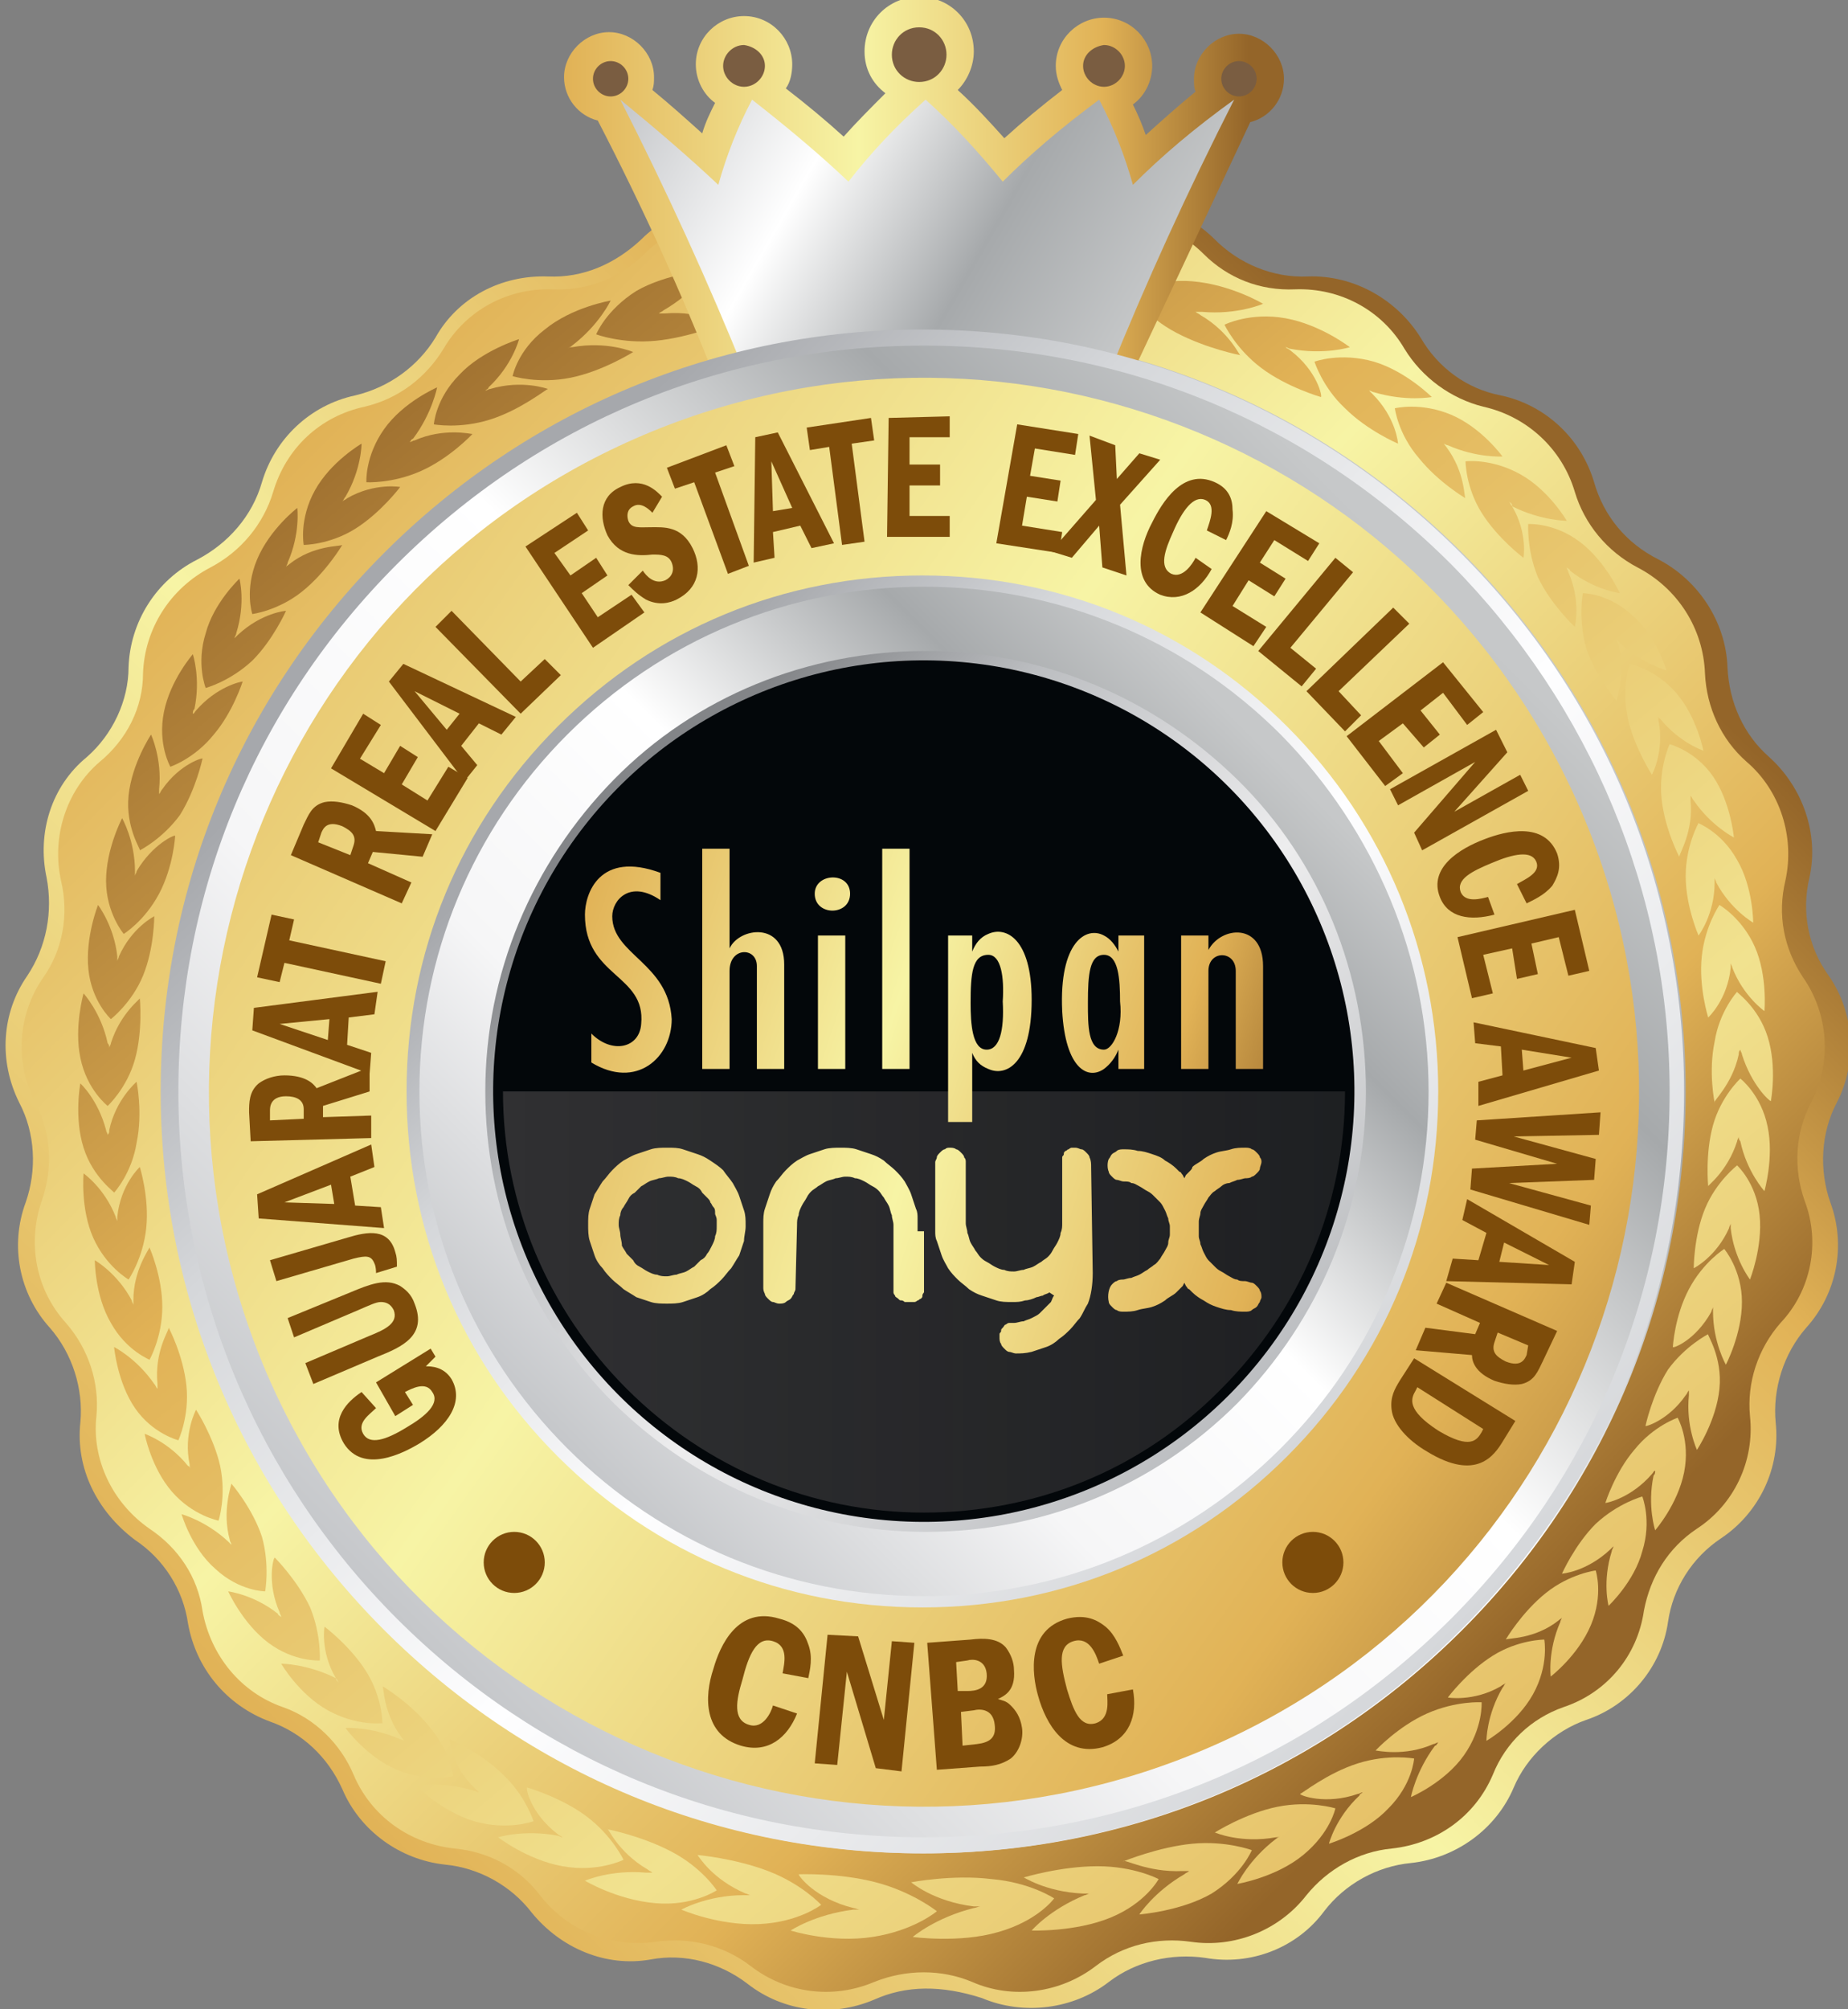<?xml version="1.0" encoding="utf-8"?>
<!-- Generator: Adobe Illustrator 25.2.0, SVG Export Plug-In . SVG Version: 6.00 Build 0)  -->
<svg version="1.1" id="Layer_1" xmlns="http://www.w3.org/2000/svg" xmlns:xlink="http://www.w3.org/1999/xlink" x="0px" y="0px"
	 width="115px" height="125px" viewBox="0 0 115 125" style="enable-background:new 0 0 115 125;" xml:space="preserve">
<rect x="0" y="0" width="115" height="125" fill="#808080" stroke="none"/>
<style type="text/css">
	.st0{fill:url(#SVGID_1_);}
	.st1{fill:url(#SVGID_2_);}
	.st2{fill:url(#SVGID_3_);}
	.st3{fill:url(#SVGID_4_);}
	.st4{fill:url(#SVGID_5_);}
	.st5{fill:url(#SVGID_6_);}
	.st6{fill:url(#SVGID_7_);}
	.st7{fill:url(#SVGID_8_);}
	.st8{fill:url(#SVGID_9_);}
	.st9{fill:url(#SVGID_10_);}
	.st10{fill:url(#SVGID_11_);}
	.st11{fill:url(#SVGID_12_);}
	.st12{fill:url(#SVGID_13_);}
	.st13{fill:url(#SVGID_14_);}
	.st14{fill:url(#SVGID_15_);}
	.st15{fill:url(#SVGID_16_);}
	.st16{fill:url(#SVGID_17_);}
	.st17{fill:url(#SVGID_18_);}
	.st18{fill:url(#SVGID_19_);}
	.st19{fill:url(#SVGID_20_);}
	.st20{fill:url(#SVGID_21_);}
	.st21{fill:url(#SVGID_22_);}
	.st22{fill:url(#SVGID_23_);}
	.st23{fill:url(#SVGID_24_);}
	.st24{fill:url(#SVGID_25_);}
	.st25{fill:url(#SVGID_26_);}
	.st26{fill:url(#SVGID_27_);}
	.st27{fill:url(#SVGID_28_);}
	.st28{fill:url(#SVGID_29_);}
	.st29{fill:url(#SVGID_30_);}
	.st30{fill:url(#SVGID_31_);}
	.st31{fill:url(#SVGID_32_);}
	.st32{fill:url(#SVGID_33_);}
	.st33{fill:url(#SVGID_34_);}
	.st34{fill:url(#SVGID_35_);}
	.st35{fill:url(#SVGID_36_);}
	.st36{fill:url(#SVGID_37_);}
	.st37{fill:url(#SVGID_38_);}
	.st38{fill:url(#SVGID_39_);}
	.st39{fill:url(#SVGID_40_);}
	.st40{fill:url(#SVGID_41_);}
	.st41{fill:url(#SVGID_42_);}
	.st42{fill:url(#SVGID_43_);}
	.st43{fill:url(#SVGID_44_);}
	.st44{fill:url(#SVGID_45_);}
	.st45{fill:url(#SVGID_46_);}
	.st46{fill:url(#SVGID_47_);}
	.st47{fill:url(#SVGID_48_);}
	.st48{fill:url(#SVGID_49_);}
	.st49{fill:url(#SVGID_50_);}
	.st50{fill:url(#SVGID_51_);}
	.st51{fill:url(#SVGID_52_);}
	.st52{fill:url(#SVGID_53_);}
	.st53{fill:url(#SVGID_54_);}
	.st54{fill:url(#SVGID_55_);}
	.st55{fill:url(#SVGID_56_);}
	.st56{fill:url(#SVGID_57_);}
	.st57{fill:url(#SVGID_58_);}
	.st58{fill:url(#SVGID_59_);}
	.st59{fill:url(#SVGID_60_);}
	.st60{fill:#7A5D41;}
	.st61{fill:url(#SVGID_61_);}
	.st62{fill:url(#SVGID_62_);}
	.st63{fill:url(#SVGID_63_);}
	.st64{fill:url(#SVGID_64_);}
	.st65{fill:#03070A;}
	.st66{fill:url(#SVGID_65_);}
	.st67{fill-rule:evenodd;clip-rule:evenodd;fill:url(#SVGID_66_);}
	.st68{fill-rule:evenodd;clip-rule:evenodd;fill:#03070A;}
	.st69{fill:url(#SVGID_67_);}
	.st70{fill:url(#SVGID_68_);}
	.st71{fill:url(#SVGID_69_);}
	.st72{fill:url(#SVGID_70_);}
	.st73{fill-rule:evenodd;clip-rule:evenodd;fill:url(#SVGID_71_);}
	.st74{fill:url(#SVGID_72_);}
	.st75{fill:#7D4C0A;}
</style>
<g>
	<linearGradient id="SVGID_1_" gradientUnits="userSpaceOnUse" x1="17.105" y1="108.398" x2="97.895" y2="27.608">
		<stop  offset="0" style="stop-color:#E1B256"/>
		<stop  offset="0.408" style="stop-color:#F7F4A5"/>
		<stop  offset="0.748" style="stop-color:#E1B256"/>
		<stop  offset="0.952" style="stop-color:#946529"/>
	</linearGradient>
	<path class="st0" d="M54.4,124.4L54.4,124.4c-2.6,1.1-5.6,0.8-7.9-1h0c-1.7-1.3-3.9-1.9-6-1.5h0c-2.8,0.5-5.6-0.7-7.4-2.9l0,0
		c-1.3-1.7-3.3-2.8-5.4-3l0,0c-2.8-0.3-5.3-2.1-6.4-4.7l0,0c-0.9-2-2.5-3.5-4.5-4.2l0,0c-2.7-1-4.6-3.3-5.1-6.1l0,0
		c-0.3-2.1-1.5-4-3.3-5.2l0,0C6,94,4.7,91.3,5,88.5v0c0.2-2.1-0.5-4.3-1.9-5.9l0,0c-1.9-2.1-2.5-5.1-1.5-7.8l0,0
		c0.7-2,0.6-4.3-0.4-6.2l0,0C-0.1,66,0.1,63,1.7,60.7l0,0c1.2-1.8,1.6-4,1.2-6.1v0c-0.6-2.8,0.3-5.7,2.5-7.5l0,0
		c1.6-1.4,2.6-3.5,2.6-5.6v0c0.1-2.8,1.7-5.4,4.3-6.7l0,0c1.9-1,3.4-2.7,4-4.8l0,0c0.8-2.7,3-4.8,5.8-5.4l0,0c2.1-0.5,3.9-1.8,5-3.6
		l0,0c1.4-2.5,4.1-3.9,7-3.8h0c2.2,0.1,4.2-0.8,5.8-2.3l0,0c2-2,5-2.8,7.7-2l0,0c2.1,0.6,4.3,0.3,6.2-0.8l0,0c2.4-1.5,5.5-1.5,7.9,0
		l0,0c1.9,1.1,4.1,1.4,6.2,0.8l0,0c2.7-0.8,5.7,0,7.7,2l0,0c1.5,1.5,3.6,2.4,5.8,2.3h0c2.8-0.1,5.5,1.4,7,3.8l0,0
		c1.1,1.9,2.9,3.2,5,3.6l0,0c2.8,0.6,5,2.7,5.8,5.4l0,0c0.6,2.1,2,3.8,4,4.8l0,0c2.5,1.3,4.2,3.9,4.3,6.7v0c0.1,2.2,1,4.2,2.6,5.6
		l0,0c2.1,1.9,3.1,4.8,2.5,7.5l0,0c-0.5,2.1-0.1,4.3,1.2,6.1l0,0c1.6,2.3,1.8,5.4,0.5,7.9l0,0c-1,1.9-1.1,4.2-0.4,6.2l0,0
		c1,2.7,0.4,5.7-1.5,7.8l0,0c-1.4,1.6-2.1,3.8-1.9,5.9v0c0.3,2.8-1,5.6-3.4,7.2l0,0c-1.8,1.2-3,3.1-3.3,5.2l0,0
		c-0.4,2.8-2.4,5.2-5.1,6.1l0,0c-2,0.7-3.7,2.3-4.5,4.2l0,0c-1.1,2.6-3.6,4.4-6.4,4.7l0,0c-2.1,0.2-4.1,1.3-5.4,3l0,0
		c-1.7,2.3-4.6,3.4-7.4,2.9l0,0c-2.1-0.3-4.3,0.2-6,1.5l0,0c-2.2,1.7-5.3,2.1-7.9,1l0,0C58.6,123.5,56.4,123.5,54.4,124.4z"/>
	<linearGradient id="SVGID_2_" gradientUnits="userSpaceOnUse" x1="17.895" y1="28.397" x2="97.105" y2="107.607">
		<stop  offset="0" style="stop-color:#E1B256"/>
		<stop  offset="0.408" style="stop-color:#F7F4A5"/>
		<stop  offset="0.748" style="stop-color:#E1B256"/>
		<stop  offset="0.952" style="stop-color:#946529"/>
	</linearGradient>
	<path class="st1" d="M61.4,13.1L61.4,13.1c1.8,1.1,4,1.4,6,0.8l0,0c2.7-0.8,5.6,0,7.5,1.9l0,0c1.5,1.5,3.5,2.3,5.7,2.2h0
		c2.8-0.1,5.4,1.3,6.8,3.7l0,0c1.1,1.8,2.9,3.1,4.9,3.6l0,0c2.7,0.6,4.9,2.6,5.7,5.3l0,0c0.6,2,2,3.7,3.9,4.7l0,0
		c2.5,1.3,4.1,3.8,4.2,6.6l0,0c0.1,2.1,1,4.1,2.6,5.5l0,0c2.1,1.8,3,4.7,2.4,7.4l0,0c-0.5,2.1-0.1,4.2,1.1,6l0,0
		c1.6,2.3,1.8,5.3,0.5,7.8l0,0c-1,1.9-1.1,4.1-0.4,6.1l0,0c1,2.6,0.4,5.6-1.5,7.6l0,0c-1.4,1.6-2.1,3.7-1.9,5.8l0,0
		c0.3,2.8-1,5.5-3.3,7l0,0c-1.8,1.2-2.9,3-3.3,5.1v0c-0.4,2.8-2.3,5.1-5,6l0,0c-2,0.7-3.6,2.2-4.4,4.2l0,0c-1.1,2.6-3.5,4.3-6.3,4.6
		l0,0c-2.1,0.2-4,1.3-5.3,2.9l0,0c-1.7,2.2-4.5,3.3-7.2,2.9l0,0c-2.1-0.3-4.2,0.2-5.9,1.5l0,0c-2.2,1.7-5.2,2.1-7.7,1l0,0
		c-1.9-0.8-4.1-0.8-6.1,0l0,0c-2.6,1.1-5.5,0.7-7.7-1h0c-1.7-1.3-3.8-1.8-5.9-1.5l0,0c-2.8,0.4-5.5-0.7-7.2-2.9l0,0
		c-1.3-1.7-3.2-2.7-5.3-2.9l0,0c-2.8-0.3-5.2-2-6.3-4.6l0,0c-0.8-1.9-2.4-3.5-4.4-4.2l0,0c-2.6-0.9-4.5-3.2-5-6l0,0
		c-0.3-2.1-1.5-3.9-3.3-5.1h0c-2.3-1.6-3.6-4.3-3.3-7l0,0c0.2-2.1-0.5-4.2-1.9-5.8l0,0c-1.9-2.1-2.4-5-1.5-7.6l0,0
		c0.7-2,0.6-4.2-0.4-6.1l0,0c-1.3-2.5-1.1-5.5,0.5-7.8h0c1.2-1.7,1.6-3.9,1.1-6l0,0c-0.6-2.7,0.3-5.6,2.4-7.4l0,0
		C7.9,46,8.9,44,8.9,41.9l0,0c0.1-2.8,1.7-5.3,4.2-6.6l0,0c1.9-1,3.3-2.7,3.9-4.7l0,0c0.8-2.7,2.9-4.7,5.7-5.3l0,0
		c2.1-0.5,3.8-1.8,4.9-3.6l0,0c1.4-2.4,4-3.8,6.8-3.7l0,0c2.1,0.1,4.2-0.7,5.7-2.2l0,0c2-2,4.9-2.7,7.5-1.9l0,0c2,0.6,4.2,0.3,6-0.8
		l0,0C56,11.7,59,11.7,61.4,13.1z"/>
	<linearGradient id="SVGID_3_" gradientUnits="userSpaceOnUse" x1="24.02" y1="101.426" x2="90.98" y2="34.466">
		<stop  offset="0" style="stop-color:#C5C7CA"/>
		<stop  offset="0.296" style="stop-color:#F6F6F7"/>
		<stop  offset="0.571" style="stop-color:#FFFFFF"/>
		<stop  offset="0.824" style="stop-color:#A6A9AB"/>
		<stop  offset="0.981" style="stop-color:#C6C8C9"/>
	</linearGradient>
	<path class="st2" d="M57.5,115.3c-12.6,0-24.5-4.9-33.5-13.9c-8.9-8.9-13.9-20.8-13.9-33.5c0-12.6,4.9-24.5,13.9-33.5
		c8.9-8.9,20.8-13.9,33.5-13.9c12.6,0,24.5,4.9,33.5,13.9c8.9,8.9,13.9,20.8,13.9,33.5S99.9,92.5,91,101.4
		C82,110.4,70.1,115.3,57.5,115.3z"/>
	<g>
		<g>
			<linearGradient id="SVGID_4_" gradientUnits="userSpaceOnUse" x1="-13.037" y1="39.654" x2="72.048" y2="141.55">
				<stop  offset="4.797000e-02" style="stop-color:#946529"/>
				<stop  offset="0.359" style="stop-color:#E1B256"/>
				<stop  offset="0.703" style="stop-color:#F1E28F"/>
				<stop  offset="1" style="stop-color:#E1B256"/>
			</linearGradient>
			<path class="st3" d="M53.1,118.7c0.1,0,0.3,0.1,0.4,0.1c-0.1,0-0.3,0-0.4,0c-2.4,0.3-3.9,1.3-3.9,1.3c0,0,2.5,0.8,5.1,0.4
				c2.6-0.4,4-1.6,4-1.6c0,0-1.5-1.2-3.8-1.8c-2.3-0.6-4.8-0.5-4.8-0.5C49.7,116.7,50.7,118.1,53.1,118.7z"/>
			<linearGradient id="SVGID_5_" gradientUnits="userSpaceOnUse" x1="-16.637" y1="42.66" x2="68.448" y2="144.556">
				<stop  offset="4.797000e-02" style="stop-color:#946529"/>
				<stop  offset="0.359" style="stop-color:#E1B256"/>
				<stop  offset="0.703" style="stop-color:#F1E28F"/>
				<stop  offset="1" style="stop-color:#E1B256"/>
			</linearGradient>
			<path class="st4" d="M46.4,117.8c0.1,0,0.2,0.1,0.3,0.1c-0.1,0-0.3,0-0.4,0c-2.3,0-3.9,0.9-3.9,0.9c0,0,2.3,1,4.8,0.9
				c2.5-0.1,3.9-1.2,3.9-1.2c0,0-1.2-1.3-3.3-2.1c-2.1-0.8-4.4-1-4.4-1C43.5,115.5,44.3,116.9,46.4,117.8z"/>
			<linearGradient id="SVGID_6_" gradientUnits="userSpaceOnUse" x1="-19.581" y1="45.119" x2="65.504" y2="147.015">
				<stop  offset="4.797000e-02" style="stop-color:#946529"/>
				<stop  offset="0.359" style="stop-color:#E1B256"/>
				<stop  offset="0.703" style="stop-color:#F1E28F"/>
				<stop  offset="1" style="stop-color:#E1B256"/>
			</linearGradient>
			<path class="st5" d="M40.3,116.3c0.1,0.1,0.2,0.1,0.3,0.2c-0.1,0-0.2,0-0.4,0c-2.2-0.2-3.8,0.5-3.8,0.5c0,0,2,1.2,4.4,1.4
				c2.3,0.2,3.8-0.8,3.8-0.8c0,0-0.9-1.4-2.8-2.4c-1.9-1-4-1.4-4-1.4C37.8,113.6,38.4,115.2,40.3,116.3z"/>
			<linearGradient id="SVGID_7_" gradientUnits="userSpaceOnUse" x1="-21.855" y1="47.017" x2="63.23" y2="148.913">
				<stop  offset="4.797000e-02" style="stop-color:#946529"/>
				<stop  offset="0.359" style="stop-color:#E1B256"/>
				<stop  offset="0.703" style="stop-color:#F1E28F"/>
				<stop  offset="1" style="stop-color:#E1B256"/>
			</linearGradient>
			<path class="st6" d="M34.7,114.1c0.1,0.1,0.2,0.1,0.3,0.2c-0.1,0-0.2-0.1-0.3-0.1c-2.1-0.4-3.7,0.1-3.7,0.1c0,0,1.8,1.4,4,1.8
				c2.2,0.4,3.8-0.4,3.8-0.4c0,0-0.7-1.5-2.3-2.7c-1.6-1.2-3.7-1.8-3.7-1.8C32.7,111.2,33,112.8,34.7,114.1z"/>
			<linearGradient id="SVGID_8_" gradientUnits="userSpaceOnUse" x1="-23.48" y1="48.374" x2="61.605" y2="150.27">
				<stop  offset="4.797000e-02" style="stop-color:#946529"/>
				<stop  offset="0.359" style="stop-color:#E1B256"/>
				<stop  offset="0.703" style="stop-color:#F1E28F"/>
				<stop  offset="1" style="stop-color:#E1B256"/>
			</linearGradient>
			<path class="st7" d="M29.6,111.3c0.1,0.1,0.2,0.2,0.2,0.2c-0.1,0-0.2-0.1-0.3-0.1c-2-0.6-3.6-0.3-3.6-0.3c0,0,1.6,1.6,3.6,2.2
				c2.1,0.6,3.7,0,3.7,0c0,0-0.5-1.6-1.9-2.9c-1.4-1.4-3.3-2.2-3.3-2.2C28,108.3,28.1,109.9,29.6,111.3z"/>
			<linearGradient id="SVGID_9_" gradientUnits="userSpaceOnUse" x1="-24.502" y1="49.227" x2="60.583" y2="151.123">
				<stop  offset="4.797000e-02" style="stop-color:#946529"/>
				<stop  offset="0.359" style="stop-color:#E1B256"/>
				<stop  offset="0.703" style="stop-color:#F1E28F"/>
				<stop  offset="1" style="stop-color:#E1B256"/>
			</linearGradient>
			<path class="st8" d="M25,108.1c0.1,0.1,0.1,0.2,0.2,0.2c-0.1,0-0.2-0.1-0.3-0.1c-1.8-0.8-3.4-0.7-3.4-0.7c0,0,1.3,1.8,3.2,2.6
				c1.9,0.8,3.5,0.4,3.5,0.4c0,0-0.2-1.6-1.5-3.1c-1.2-1.5-2.9-2.5-2.9-2.5C23.9,104.9,23.8,106.5,25,108.1z"/>
			<linearGradient id="SVGID_10_" gradientUnits="userSpaceOnUse" x1="-24.985" y1="49.631" x2="60.1" y2="151.527">
				<stop  offset="4.797000e-02" style="stop-color:#946529"/>
				<stop  offset="0.359" style="stop-color:#E1B256"/>
				<stop  offset="0.703" style="stop-color:#F1E28F"/>
				<stop  offset="1" style="stop-color:#E1B256"/>
			</linearGradient>
			<path class="st9" d="M20.9,104.4c0.1,0.1,0.1,0.2,0.2,0.3C21,104.6,20.9,104.5,20.9,104.4c-1.8-0.9-3.4-0.9-3.4-0.9
				c0,0,1.1,1.9,2.9,2.9c1.8,1,3.4,0.8,3.4,0.8c0,0,0-1.6-1-3.2c-1-1.6-2.6-2.8-2.6-2.8C20.2,101.1,19.9,102.7,20.9,104.4z"/>
			<linearGradient id="SVGID_11_" gradientUnits="userSpaceOnUse" x1="-24.966" y1="49.615" x2="60.118" y2="151.511">
				<stop  offset="4.797000e-02" style="stop-color:#946529"/>
				<stop  offset="0.359" style="stop-color:#E1B256"/>
				<stop  offset="0.703" style="stop-color:#F1E28F"/>
				<stop  offset="1" style="stop-color:#E1B256"/>
			</linearGradient>
			<path class="st10" d="M17.4,100.3c0,0.1,0.1,0.2,0.1,0.3c-0.1-0.1-0.2-0.1-0.2-0.2c-1.5-1.2-3.1-1.4-3.1-1.4c0,0,0.9,2,2.5,3.2
				c1.6,1.2,3.2,1.1,3.2,1.1c0,0,0.1-1.6-0.6-3.3c-0.8-1.7-2.2-3.1-2.2-3.1C17,96.9,16.6,98.5,17.4,100.3z"/>
			<linearGradient id="SVGID_12_" gradientUnits="userSpaceOnUse" x1="-24.462" y1="49.194" x2="60.623" y2="151.09">
				<stop  offset="4.797000e-02" style="stop-color:#946529"/>
				<stop  offset="0.359" style="stop-color:#E1B256"/>
				<stop  offset="0.703" style="stop-color:#F1E28F"/>
				<stop  offset="1" style="stop-color:#E1B256"/>
			</linearGradient>
			<path class="st11" d="M14.3,95.8c0,0.1,0.1,0.2,0.1,0.3c-0.1-0.1-0.1-0.1-0.2-0.2c-1.4-1.3-2.9-1.7-2.9-1.7c0,0,0.6,2.1,2.1,3.4
				c1.5,1.4,3.1,1.4,3.1,1.4c0,0,0.3-1.6-0.2-3.4c-0.6-1.8-1.9-3.3-1.9-3.3C14.4,92.4,13.8,94,14.3,95.8z"/>
			<linearGradient id="SVGID_13_" gradientUnits="userSpaceOnUse" x1="-23.528" y1="48.414" x2="61.557" y2="150.31">
				<stop  offset="4.797000e-02" style="stop-color:#946529"/>
				<stop  offset="0.359" style="stop-color:#E1B256"/>
				<stop  offset="0.703" style="stop-color:#F1E28F"/>
				<stop  offset="1" style="stop-color:#E1B256"/>
			</linearGradient>
			<path class="st12" d="M11.8,91.1c0,0.1,0,0.2,0.1,0.3c-0.1-0.1-0.1-0.2-0.2-0.2c-1.2-1.5-2.7-2-2.7-2c0,0,0.4,2.1,1.7,3.6
				c1.3,1.5,2.9,1.8,2.9,1.8c0,0,0.5-1.5,0.1-3.4c-0.4-1.8-1.5-3.5-1.5-3.5C12.2,87.7,11.4,89.2,11.8,91.1z"/>
			<linearGradient id="SVGID_14_" gradientUnits="userSpaceOnUse" x1="-22.204" y1="47.309" x2="62.881" y2="149.205">
				<stop  offset="4.797000e-02" style="stop-color:#946529"/>
				<stop  offset="0.359" style="stop-color:#E1B256"/>
				<stop  offset="0.703" style="stop-color:#F1E28F"/>
				<stop  offset="1" style="stop-color:#E1B256"/>
			</linearGradient>
			<path class="st13" d="M9.8,86.1c0,0.1,0,0.2,0,0.3c-0.1-0.1-0.1-0.2-0.2-0.3c-1.1-1.6-2.5-2.3-2.5-2.3c0,0,0.2,2.2,1.3,3.8
				c1.1,1.6,2.7,2,2.7,2c0,0,0.7-1.5,0.5-3.4c-0.2-1.9-1.1-3.6-1.1-3.6C10.5,82.8,9.6,84.1,9.8,86.1z"/>
			<linearGradient id="SVGID_15_" gradientUnits="userSpaceOnUse" x1="-20.514" y1="45.897" x2="64.571" y2="147.793">
				<stop  offset="4.797000e-02" style="stop-color:#946529"/>
				<stop  offset="0.359" style="stop-color:#E1B256"/>
				<stop  offset="0.703" style="stop-color:#F1E28F"/>
				<stop  offset="1" style="stop-color:#E1B256"/>
			</linearGradient>
			<path class="st14" d="M8.3,80.9c0,0.1,0,0.2,0,0.3c0-0.1-0.1-0.2-0.1-0.3c-0.9-1.7-2.3-2.5-2.3-2.5c0,0,0,2.2,1,3.9
				c1,1.8,2.5,2.3,2.4,2.3c0,0,0.8-1.4,0.8-3.3c0-1.9-0.8-3.7-0.8-3.7C9.3,77.7,8.3,79,8.3,80.9z"/>
			<linearGradient id="SVGID_16_" gradientUnits="userSpaceOnUse" x1="-18.481" y1="44.2" x2="66.604" y2="146.096">
				<stop  offset="4.797000e-02" style="stop-color:#946529"/>
				<stop  offset="0.359" style="stop-color:#E1B256"/>
				<stop  offset="0.703" style="stop-color:#F1E28F"/>
				<stop  offset="1" style="stop-color:#E1B256"/>
			</linearGradient>
			<path class="st15" d="M7.3,75.7c0,0.1,0,0.2,0,0.3c0-0.1-0.1-0.2-0.1-0.3c-0.7-1.8-2-2.7-2-2.7c0,0-0.2,2.2,0.6,4
				c0.8,1.8,2.2,2.6,2.2,2.6c0,0,0.9-1.3,1.1-3.2c0.2-1.9-0.4-3.8-0.4-3.8C8.7,72.6,7.5,73.7,7.3,75.7z"/>
			<linearGradient id="SVGID_17_" gradientUnits="userSpaceOnUse" x1="-16.133" y1="42.239" x2="68.952" y2="144.135">
				<stop  offset="4.797000e-02" style="stop-color:#946529"/>
				<stop  offset="0.359" style="stop-color:#E1B256"/>
				<stop  offset="0.703" style="stop-color:#F1E28F"/>
				<stop  offset="1" style="stop-color:#E1B256"/>
			</linearGradient>
			<path class="st16" d="M6.8,70.3c0,0.1,0,0.2-0.1,0.3c0-0.1-0.1-0.2-0.1-0.3C6.1,68.4,5,67.4,5,67.4c0,0-0.4,2.1,0.2,4
				c0.6,1.9,2,2.8,1.9,2.8c0,0,1.1-1.2,1.4-3.1c0.4-1.9,0-3.8,0-3.8C8.5,67.3,7.2,68.4,6.8,70.3z"/>
			<linearGradient id="SVGID_18_" gradientUnits="userSpaceOnUse" x1="-13.493" y1="40.035" x2="71.592" y2="141.931">
				<stop  offset="4.797000e-02" style="stop-color:#946529"/>
				<stop  offset="0.359" style="stop-color:#E1B256"/>
				<stop  offset="0.703" style="stop-color:#F1E28F"/>
				<stop  offset="1" style="stop-color:#E1B256"/>
			</linearGradient>
			<path class="st17" d="M6.9,64.9c0,0.1-0.1,0.2-0.1,0.3c0-0.1,0-0.2-0.1-0.3c-0.4-1.9-1.5-3.1-1.5-3.1c0,0-0.6,2.1-0.2,4
				c0.4,2,1.7,3,1.7,3c0,0,1.2-1.1,1.7-2.9c0.5-1.8,0.3-3.8,0.3-3.8C8.8,62.1,7.5,63,6.9,64.9z"/>
			<linearGradient id="SVGID_19_" gradientUnits="userSpaceOnUse" x1="-10.588" y1="37.609" x2="74.497" y2="139.505">
				<stop  offset="4.797000e-02" style="stop-color:#946529"/>
				<stop  offset="0.359" style="stop-color:#E1B256"/>
				<stop  offset="0.703" style="stop-color:#F1E28F"/>
				<stop  offset="1" style="stop-color:#E1B256"/>
			</linearGradient>
			<path class="st18" d="M7.4,59.5c0,0.1-0.1,0.2-0.1,0.3c0-0.1,0-0.2,0-0.3c-0.2-1.9-1.2-3.2-1.2-3.2c0,0-0.8,2-0.6,4
				c0.2,2,1.4,3.1,1.4,3.1c0,0,1.3-1,2-2.7C9.6,59,9.6,57,9.6,57C9.6,57,8.2,57.7,7.4,59.5z"/>
			<linearGradient id="SVGID_20_" gradientUnits="userSpaceOnUse" x1="-7.436" y1="34.977" x2="77.648" y2="136.873">
				<stop  offset="4.797000e-02" style="stop-color:#946529"/>
				<stop  offset="0.359" style="stop-color:#E1B256"/>
				<stop  offset="0.703" style="stop-color:#F1E28F"/>
				<stop  offset="1" style="stop-color:#E1B256"/>
			</linearGradient>
			<path class="st19" d="M8.5,54.2c0,0.1-0.1,0.2-0.1,0.3c0-0.1,0-0.2,0-0.3c0-1.9-0.8-3.3-0.8-3.3c0,0-1,1.9-1,3.9
				c0,2,1.1,3.3,1.1,3.3c0,0,1.3-0.8,2.2-2.5c0.9-1.7,1-3.6,1-3.6C10.9,51.9,9.5,52.5,8.5,54.2z"/>
			<linearGradient id="SVGID_21_" gradientUnits="userSpaceOnUse" x1="-4.054" y1="32.153" x2="81.031" y2="134.049">
				<stop  offset="4.797000e-02" style="stop-color:#946529"/>
				<stop  offset="0.359" style="stop-color:#E1B256"/>
				<stop  offset="0.703" style="stop-color:#F1E28F"/>
				<stop  offset="1" style="stop-color:#E1B256"/>
			</linearGradient>
			<path class="st20" d="M10.1,49.1c-0.1,0.1-0.1,0.2-0.2,0.3c0-0.1,0-0.2,0-0.3c0.2-1.9-0.5-3.4-0.5-3.4c0,0-1.2,1.8-1.4,3.8
				c-0.2,2,0.8,3.4,0.7,3.4c0,0,1.4-0.7,2.5-2.2c1-1.6,1.4-3.5,1.4-3.5C12.7,47.1,11.2,47.5,10.1,49.1z"/>
			<linearGradient id="SVGID_22_" gradientUnits="userSpaceOnUse" x1="-0.465" y1="29.156" x2="84.62" y2="131.052">
				<stop  offset="4.797000e-02" style="stop-color:#946529"/>
				<stop  offset="0.359" style="stop-color:#E1B256"/>
				<stop  offset="0.703" style="stop-color:#F1E28F"/>
				<stop  offset="1" style="stop-color:#E1B256"/>
			</linearGradient>
			<path class="st21" d="M12.2,44.2c-0.1,0.1-0.1,0.2-0.2,0.2c0-0.1,0-0.2,0.1-0.3c0.4-1.9-0.1-3.4-0.1-3.4c0,0-1.4,1.6-1.8,3.6
				c-0.4,2,0.4,3.4,0.4,3.4c0,0,1.5-0.5,2.7-2c1.2-1.4,1.8-3.3,1.8-3.3C15,42.4,13.5,42.7,12.2,44.2z"/>
			<linearGradient id="SVGID_23_" gradientUnits="userSpaceOnUse" x1="3.305" y1="26.008" x2="88.39" y2="127.904">
				<stop  offset="4.797000e-02" style="stop-color:#946529"/>
				<stop  offset="0.359" style="stop-color:#E1B256"/>
				<stop  offset="0.703" style="stop-color:#F1E28F"/>
				<stop  offset="1" style="stop-color:#E1B256"/>
			</linearGradient>
			<path class="st22" d="M14.8,39.5c-0.1,0.1-0.1,0.1-0.2,0.2c0-0.1,0.1-0.2,0.1-0.3c0.6-1.9,0.2-3.4,0.2-3.4c0,0-1.6,1.5-2.1,3.4
				c-0.6,1.9,0,3.4,0,3.4c0,0,1.5-0.4,2.9-1.7c1.3-1.3,2.1-3.1,2.1-3.1C17.8,38,16.3,38.1,14.8,39.5z"/>
			<linearGradient id="SVGID_24_" gradientUnits="userSpaceOnUse" x1="7.23" y1="22.731" x2="92.315" y2="124.627">
				<stop  offset="4.797000e-02" style="stop-color:#946529"/>
				<stop  offset="0.359" style="stop-color:#E1B256"/>
				<stop  offset="0.703" style="stop-color:#F1E28F"/>
				<stop  offset="1" style="stop-color:#E1B256"/>
			</linearGradient>
			<path class="st23" d="M18,35.1c-0.1,0.1-0.2,0.1-0.2,0.2c0-0.1,0.1-0.2,0.1-0.3c0.8-1.8,0.6-3.4,0.6-3.4c0,0-1.7,1.3-2.5,3.2
				c-0.8,1.9-0.3,3.4-0.3,3.4c0,0,1.6-0.2,3.1-1.4c1.5-1.2,2.5-2.9,2.5-2.9C21.2,34,19.5,33.9,18,35.1z"/>
			<linearGradient id="SVGID_25_" gradientUnits="userSpaceOnUse" x1="11.284" y1="19.346" x2="96.369" y2="121.242">
				<stop  offset="4.797000e-02" style="stop-color:#946529"/>
				<stop  offset="0.359" style="stop-color:#E1B256"/>
				<stop  offset="0.703" style="stop-color:#F1E28F"/>
				<stop  offset="1" style="stop-color:#E1B256"/>
			</linearGradient>
			<path class="st24" d="M21.6,31c-0.1,0.1-0.2,0.1-0.3,0.2c0.1-0.1,0.1-0.2,0.2-0.3c1-1.7,1-3.3,1-3.3c0,0-1.9,1.1-2.9,2.9
				c-1,1.8-0.7,3.4-0.7,3.4c0,0,1.6,0,3.2-1c1.6-1,2.8-2.6,2.8-2.6C25,30.3,23.3,30,21.6,31z"/>
			<linearGradient id="SVGID_26_" gradientUnits="userSpaceOnUse" x1="15.524" y1="15.805" x2="100.609" y2="117.701">
				<stop  offset="4.797000e-02" style="stop-color:#946529"/>
				<stop  offset="0.359" style="stop-color:#E1B256"/>
				<stop  offset="0.703" style="stop-color:#F1E28F"/>
				<stop  offset="1" style="stop-color:#E1B256"/>
			</linearGradient>
			<path class="st25" d="M25.8,27.4c-0.1,0-0.2,0.1-0.3,0.1c0.1-0.1,0.1-0.2,0.2-0.2c1.2-1.6,1.5-3.2,1.5-3.2c0,0-2.1,0.9-3.3,2.6
				c-1.2,1.7-1.1,3.3-1.1,3.3c0,0,1.6,0.1,3.4-0.7c1.8-0.8,3.2-2.3,3.2-2.3C29.3,27,27.6,26.6,25.8,27.4z"/>
			<linearGradient id="SVGID_27_" gradientUnits="userSpaceOnUse" x1="19.905" y1="12.147" x2="104.99" y2="114.043">
				<stop  offset="4.797000e-02" style="stop-color:#946529"/>
				<stop  offset="0.359" style="stop-color:#E1B256"/>
				<stop  offset="0.703" style="stop-color:#F1E28F"/>
				<stop  offset="1" style="stop-color:#E1B256"/>
			</linearGradient>
			<path class="st26" d="M30.5,24.2c-0.1,0-0.2,0.1-0.3,0.1c0.1-0.1,0.2-0.1,0.2-0.2c1.5-1.4,1.9-3,1.9-3c0,0-2.3,0.7-3.7,2.2
				c-1.5,1.5-1.6,3.1-1.6,3.1c0,0,1.6,0.3,3.5-0.3c1.9-0.6,3.5-1.9,3.6-1.9C34.1,24.2,32.5,23.6,30.5,24.2z"/>
			<linearGradient id="SVGID_28_" gradientUnits="userSpaceOnUse" x1="24.337" y1="8.446" x2="109.422" y2="110.342">
				<stop  offset="4.797000e-02" style="stop-color:#946529"/>
				<stop  offset="0.359" style="stop-color:#E1B256"/>
				<stop  offset="0.703" style="stop-color:#F1E28F"/>
				<stop  offset="1" style="stop-color:#E1B256"/>
			</linearGradient>
			<path class="st27" d="M35.6,21.6c-0.1,0-0.2,0-0.3,0.1c0.1-0.1,0.2-0.1,0.3-0.2c1.7-1.3,2.4-2.8,2.4-2.8c0,0-2.4,0.4-4.1,1.8
				c-1.7,1.3-2,2.9-2,2.9c0,0,1.6,0.5,3.6,0.1c2-0.4,3.9-1.6,3.9-1.6C39.4,21.9,37.8,21.2,35.6,21.6z"/>
			<linearGradient id="SVGID_29_" gradientUnits="userSpaceOnUse" x1="28.795" y1="4.724" x2="113.88" y2="106.62">
				<stop  offset="4.797000e-02" style="stop-color:#946529"/>
				<stop  offset="0.359" style="stop-color:#E1B256"/>
				<stop  offset="0.703" style="stop-color:#F1E28F"/>
				<stop  offset="1" style="stop-color:#E1B256"/>
			</linearGradient>
			<path class="st28" d="M41.4,19.5c-0.1,0-0.2,0-0.4,0c0.1-0.1,0.2-0.1,0.3-0.2c1.9-1.1,2.8-2.5,2.8-2.5c0,0-2.6,0.2-4.5,1.3
				c-1.9,1.2-2.5,2.7-2.5,2.7c0,0,1.6,0.6,3.7,0.4c2.1-0.2,4.3-1.1,4.3-1.1C45.1,20.3,43.6,19.3,41.4,19.5z"/>
			<linearGradient id="SVGID_30_" gradientUnits="userSpaceOnUse" x1="33.249" y1="1.004" x2="118.334" y2="102.9">
				<stop  offset="4.797000e-02" style="stop-color:#946529"/>
				<stop  offset="0.359" style="stop-color:#E1B256"/>
				<stop  offset="0.703" style="stop-color:#F1E28F"/>
				<stop  offset="1" style="stop-color:#E1B256"/>
			</linearGradient>
			<path class="st29" d="M47.6,18.1c-0.1,0-0.3,0-0.4,0c0.1,0,0.2-0.1,0.3-0.1c2.2-0.9,3.3-2.2,3.3-2.2c0,0-2.7-0.1-4.9,0.8
				c-2.2,0.9-3,2.4-3,2.4c0,0,1.5,0.8,3.8,0.8c2.3,0,4.6-0.7,4.6-0.7C51.4,19.2,50,18.1,47.6,18.1z"/>
			<linearGradient id="SVGID_31_" gradientUnits="userSpaceOnUse" x1="37.674" y1="-2.69" x2="122.759" y2="99.206">
				<stop  offset="4.797000e-02" style="stop-color:#946529"/>
				<stop  offset="0.359" style="stop-color:#E1B256"/>
				<stop  offset="0.703" style="stop-color:#F1E28F"/>
				<stop  offset="1" style="stop-color:#E1B256"/>
			</linearGradient>
			<path class="st30" d="M49.4,17.8c0,0,1.5,1,3.9,1.2c2.4,0.3,5-0.2,5-0.2c0,0-1.4-1.2-3.9-1.5c-0.1,0-0.3,0-0.4,0
				c0.1,0,0.3-0.1,0.4-0.1c2.4-0.6,3.8-1.8,3.8-1.8c0,0-2.9-0.4-5.3,0.3C50.4,16.4,49.4,17.8,49.4,17.8z"/>
		</g>
		<g>
			<linearGradient id="SVGID_32_" gradientUnits="userSpaceOnUse" x1="42.244" y1="-6.506" x2="127.329" y2="95.389">
				<stop  offset="4.797000e-02" style="stop-color:#946529"/>
				<stop  offset="0.359" style="stop-color:#E1B256"/>
				<stop  offset="0.703" style="stop-color:#F1E28F"/>
				<stop  offset="1" style="stop-color:#E1B256"/>
			</linearGradient>
			<path class="st31" d="M61.9,17.2c-0.1,0-0.3-0.1-0.4-0.1c0.1,0,0.3,0,0.4,0c2.4-0.3,3.9-1.3,3.9-1.3c0,0-2.5-0.8-5.1-0.4
				c-2.6,0.4-4,1.6-4,1.6c0,0,1.5,1.2,3.8,1.8c2.3,0.6,4.8,0.5,4.8,0.5C65.3,19.2,64.3,17.8,61.9,17.2z"/>
			<linearGradient id="SVGID_33_" gradientUnits="userSpaceOnUse" x1="45.844" y1="-9.512" x2="130.929" y2="92.384">
				<stop  offset="4.797000e-02" style="stop-color:#946529"/>
				<stop  offset="0.359" style="stop-color:#E1B256"/>
				<stop  offset="0.703" style="stop-color:#F1E28F"/>
				<stop  offset="1" style="stop-color:#E1B256"/>
			</linearGradient>
			<path class="st32" d="M68.6,18.1c-0.1,0-0.2-0.1-0.3-0.1c0.1,0,0.3,0,0.4,0c2.3,0,3.9-0.9,3.9-0.9c0,0-2.3-1-4.8-0.9
				c-2.5,0.1-3.9,1.2-3.9,1.2c0,0,1.2,1.3,3.3,2.1c2.1,0.8,4.4,1,4.4,1C71.5,20.4,70.7,19,68.6,18.1z"/>
			<linearGradient id="SVGID_34_" gradientUnits="userSpaceOnUse" x1="48.788" y1="-11.971" x2="133.873" y2="89.925">
				<stop  offset="4.797000e-02" style="stop-color:#946529"/>
				<stop  offset="0.359" style="stop-color:#E1B256"/>
				<stop  offset="0.703" style="stop-color:#F1E28F"/>
				<stop  offset="1" style="stop-color:#E1B256"/>
			</linearGradient>
			<path class="st33" d="M74.7,19.6c-0.1-0.1-0.2-0.1-0.3-0.2c0.1,0,0.2,0,0.4,0c2.2,0.2,3.8-0.5,3.8-0.5c0,0-2-1.2-4.4-1.4
				c-2.3-0.2-3.8,0.8-3.8,0.8c0,0,0.9,1.4,2.8,2.4c1.9,1,4,1.4,4,1.4C77.2,22.3,76.6,20.7,74.7,19.6z"/>
			<linearGradient id="SVGID_35_" gradientUnits="userSpaceOnUse" x1="51.062" y1="-13.87" x2="136.147" y2="88.026">
				<stop  offset="4.797000e-02" style="stop-color:#946529"/>
				<stop  offset="0.359" style="stop-color:#E1B256"/>
				<stop  offset="0.703" style="stop-color:#F1E28F"/>
				<stop  offset="1" style="stop-color:#E1B256"/>
			</linearGradient>
			<path class="st34" d="M80.3,21.8c-0.1-0.1-0.2-0.1-0.3-0.2c0.1,0,0.2,0.1,0.3,0.1c2.1,0.4,3.7-0.1,3.7-0.1c0,0-1.8-1.4-4-1.8
				c-2.2-0.4-3.8,0.4-3.8,0.4c0,0,0.7,1.5,2.3,2.7c1.6,1.2,3.7,1.8,3.7,1.8C82.3,24.7,82,23.1,80.3,21.8z"/>
			<linearGradient id="SVGID_36_" gradientUnits="userSpaceOnUse" x1="52.688" y1="-15.227" x2="137.772" y2="86.669">
				<stop  offset="4.797000e-02" style="stop-color:#946529"/>
				<stop  offset="0.359" style="stop-color:#E1B256"/>
				<stop  offset="0.703" style="stop-color:#F1E28F"/>
				<stop  offset="1" style="stop-color:#E1B256"/>
			</linearGradient>
			<path class="st35" d="M85.4,24.5c-0.1-0.1-0.2-0.2-0.2-0.2c0.1,0,0.2,0.1,0.3,0.1c2,0.6,3.6,0.3,3.6,0.3c0,0-1.6-1.6-3.6-2.2
				c-2.1-0.6-3.7,0-3.7,0c0,0,0.5,1.6,1.9,2.9c1.4,1.4,3.3,2.2,3.3,2.2C87,27.6,86.9,26,85.4,24.5z"/>
			<linearGradient id="SVGID_37_" gradientUnits="userSpaceOnUse" x1="53.709" y1="-16.08" x2="138.794" y2="85.816">
				<stop  offset="4.797000e-02" style="stop-color:#946529"/>
				<stop  offset="0.359" style="stop-color:#E1B256"/>
				<stop  offset="0.703" style="stop-color:#F1E28F"/>
				<stop  offset="1" style="stop-color:#E1B256"/>
			</linearGradient>
			<path class="st36" d="M90,27.8c-0.1-0.1-0.1-0.2-0.2-0.2c0.1,0,0.2,0.1,0.3,0.1c1.8,0.8,3.4,0.7,3.4,0.7c0,0-1.3-1.8-3.2-2.6
				c-1.9-0.8-3.5-0.4-3.5-0.4c0,0,0.2,1.6,1.5,3.1c1.2,1.5,2.9,2.5,2.9,2.5C91.1,31,91.2,29.4,90,27.8z"/>
			<linearGradient id="SVGID_38_" gradientUnits="userSpaceOnUse" x1="54.192" y1="-16.483" x2="139.277" y2="85.413">
				<stop  offset="4.797000e-02" style="stop-color:#946529"/>
				<stop  offset="0.359" style="stop-color:#E1B256"/>
				<stop  offset="0.703" style="stop-color:#F1E28F"/>
				<stop  offset="1" style="stop-color:#E1B256"/>
			</linearGradient>
			<path class="st37" d="M94.1,31.5c-0.1-0.1-0.1-0.2-0.2-0.3C94,31.3,94.1,31.3,94.1,31.5c1.8,0.9,3.4,0.9,3.4,0.9
				c0,0-1.1-1.9-2.9-2.9c-1.8-1-3.4-0.8-3.4-0.8c0,0,0,1.6,1,3.2c1,1.6,2.6,2.8,2.6,2.8C94.8,34.8,95.1,33.2,94.1,31.5z"/>
			<linearGradient id="SVGID_39_" gradientUnits="userSpaceOnUse" x1="54.173" y1="-16.468" x2="139.258" y2="85.428">
				<stop  offset="4.797000e-02" style="stop-color:#946529"/>
				<stop  offset="0.359" style="stop-color:#E1B256"/>
				<stop  offset="0.703" style="stop-color:#F1E28F"/>
				<stop  offset="1" style="stop-color:#E1B256"/>
			</linearGradient>
			<path class="st38" d="M97.6,35.6c0-0.1-0.1-0.2-0.1-0.3c0.1,0.1,0.2,0.1,0.2,0.2c1.5,1.2,3.1,1.4,3.1,1.4c0,0-0.9-2-2.5-3.2
				c-1.6-1.2-3.2-1.1-3.2-1.1c0,0-0.1,1.6,0.6,3.3C96.5,37.6,98,39,98,39C98,39,98.4,37.4,97.6,35.6z"/>
			<linearGradient id="SVGID_40_" gradientUnits="userSpaceOnUse" x1="53.669" y1="-16.047" x2="138.754" y2="85.849">
				<stop  offset="4.797000e-02" style="stop-color:#946529"/>
				<stop  offset="0.359" style="stop-color:#E1B256"/>
				<stop  offset="0.703" style="stop-color:#F1E28F"/>
				<stop  offset="1" style="stop-color:#E1B256"/>
			</linearGradient>
			<path class="st39" d="M100.7,40.1c0-0.1-0.1-0.2-0.1-0.3c0.1,0.1,0.1,0.1,0.2,0.2c1.4,1.3,2.9,1.7,2.9,1.7c0,0-0.6-2.1-2.1-3.4
				c-1.5-1.4-3.1-1.4-3.1-1.4c0,0-0.3,1.6,0.2,3.4c0.6,1.8,1.9,3.3,1.9,3.3C100.6,43.4,101.2,41.9,100.7,40.1z"/>
			<linearGradient id="SVGID_41_" gradientUnits="userSpaceOnUse" x1="52.735" y1="-15.267" x2="137.82" y2="86.629">
				<stop  offset="4.797000e-02" style="stop-color:#946529"/>
				<stop  offset="0.359" style="stop-color:#E1B256"/>
				<stop  offset="0.703" style="stop-color:#F1E28F"/>
				<stop  offset="1" style="stop-color:#E1B256"/>
			</linearGradient>
			<path class="st40" d="M103.2,44.8c0-0.1,0-0.2-0.1-0.3c0.1,0.1,0.1,0.2,0.2,0.2c1.2,1.5,2.7,2,2.7,2c0,0-0.4-2.1-1.7-3.6
				c-1.3-1.5-2.9-1.8-2.9-1.8c0,0-0.5,1.5-0.1,3.4c0.4,1.8,1.5,3.5,1.5,3.5C102.8,48.2,103.6,46.7,103.2,44.8z"/>
			<linearGradient id="SVGID_42_" gradientUnits="userSpaceOnUse" x1="51.411" y1="-14.161" x2="136.496" y2="87.735">
				<stop  offset="4.797000e-02" style="stop-color:#946529"/>
				<stop  offset="0.359" style="stop-color:#E1B256"/>
				<stop  offset="0.703" style="stop-color:#F1E28F"/>
				<stop  offset="1" style="stop-color:#E1B256"/>
			</linearGradient>
			<path class="st41" d="M105.2,49.8c0-0.1,0-0.2,0-0.3c0.1,0.1,0.1,0.2,0.2,0.3c1.1,1.6,2.5,2.3,2.5,2.3c0,0-0.2-2.2-1.3-3.8
				c-1.1-1.6-2.7-2-2.7-2c0,0-0.7,1.5-0.5,3.4c0.2,1.9,1.1,3.6,1.1,3.6C104.5,53.1,105.4,51.7,105.2,49.8z"/>
			<linearGradient id="SVGID_43_" gradientUnits="userSpaceOnUse" x1="49.721" y1="-12.75" x2="134.806" y2="89.146">
				<stop  offset="4.797000e-02" style="stop-color:#946529"/>
				<stop  offset="0.359" style="stop-color:#E1B256"/>
				<stop  offset="0.703" style="stop-color:#F1E28F"/>
				<stop  offset="1" style="stop-color:#E1B256"/>
			</linearGradient>
			<path class="st42" d="M106.7,54.9c0-0.1,0-0.2,0-0.3c0,0.1,0.1,0.2,0.1,0.3c0.9,1.7,2.3,2.5,2.3,2.5c0,0,0-2.2-1-3.9
				c-1-1.8-2.5-2.3-2.4-2.3c0,0-0.8,1.4-0.8,3.3c0,1.9,0.8,3.7,0.8,3.7C105.7,58.2,106.7,56.9,106.7,54.9z"/>
			<linearGradient id="SVGID_44_" gradientUnits="userSpaceOnUse" x1="47.688" y1="-11.053" x2="132.773" y2="90.843">
				<stop  offset="4.797000e-02" style="stop-color:#946529"/>
				<stop  offset="0.359" style="stop-color:#E1B256"/>
				<stop  offset="0.703" style="stop-color:#F1E28F"/>
				<stop  offset="1" style="stop-color:#E1B256"/>
			</linearGradient>
			<path class="st43" d="M107.7,60.2c0-0.1,0-0.2,0-0.3c0,0.1,0.1,0.2,0.1,0.3c0.7,1.8,2,2.7,2,2.7c0,0,0.2-2.2-0.6-4
				c-0.8-1.8-2.2-2.6-2.2-2.6c0,0-0.9,1.3-1.1,3.2c-0.2,1.9,0.4,3.8,0.4,3.8C106.3,63.3,107.5,62.2,107.7,60.2z"/>
			<linearGradient id="SVGID_45_" gradientUnits="userSpaceOnUse" x1="45.34" y1="-9.091" x2="130.425" y2="92.805">
				<stop  offset="4.797000e-02" style="stop-color:#946529"/>
				<stop  offset="0.359" style="stop-color:#E1B256"/>
				<stop  offset="0.703" style="stop-color:#F1E28F"/>
				<stop  offset="1" style="stop-color:#E1B256"/>
			</linearGradient>
			<path class="st44" d="M108.2,65.6c0-0.1,0-0.2,0.1-0.3c0,0.1,0.1,0.2,0.1,0.3c0.6,1.9,1.7,2.9,1.8,2.9c0,0,0.4-2.1-0.2-4
				c-0.6-1.9-2-2.8-1.9-2.8c0,0-1.1,1.2-1.4,3.1c-0.4,1.9,0,3.8,0,3.8C106.5,68.6,107.8,67.5,108.2,65.6z"/>
			<linearGradient id="SVGID_46_" gradientUnits="userSpaceOnUse" x1="42.7" y1="-6.888" x2="127.785" y2="95.008">
				<stop  offset="4.797000e-02" style="stop-color:#946529"/>
				<stop  offset="0.359" style="stop-color:#E1B256"/>
				<stop  offset="0.703" style="stop-color:#F1E28F"/>
				<stop  offset="1" style="stop-color:#E1B256"/>
			</linearGradient>
			<path class="st45" d="M108.1,71c0-0.1,0.1-0.2,0.1-0.3c0,0.1,0,0.2,0.1,0.3c0.4,1.9,1.5,3.1,1.5,3.1c0,0,0.6-2.1,0.2-4
				c-0.4-2-1.7-3-1.7-3c0,0-1.2,1.1-1.7,2.9c-0.5,1.8-0.3,3.8-0.3,3.8C106.2,73.8,107.5,72.9,108.1,71z"/>
			<linearGradient id="SVGID_47_" gradientUnits="userSpaceOnUse" x1="39.795" y1="-4.461" x2="124.88" y2="97.435">
				<stop  offset="4.797000e-02" style="stop-color:#946529"/>
				<stop  offset="0.359" style="stop-color:#E1B256"/>
				<stop  offset="0.703" style="stop-color:#F1E28F"/>
				<stop  offset="1" style="stop-color:#E1B256"/>
			</linearGradient>
			<path class="st46" d="M107.6,76.4c0-0.1,0.1-0.2,0.1-0.3c0,0.1,0,0.2,0,0.3c0.2,1.9,1.2,3.2,1.2,3.2c0,0,0.8-2,0.6-4
				c-0.2-2-1.4-3.1-1.4-3.1c0,0-1.3,1-2,2.7c-0.7,1.7-0.7,3.7-0.7,3.7C105.4,78.9,106.8,78.2,107.6,76.4z"/>
			<linearGradient id="SVGID_48_" gradientUnits="userSpaceOnUse" x1="36.643" y1="-1.83" x2="121.728" y2="100.066">
				<stop  offset="4.797000e-02" style="stop-color:#946529"/>
				<stop  offset="0.359" style="stop-color:#E1B256"/>
				<stop  offset="0.703" style="stop-color:#F1E28F"/>
				<stop  offset="1" style="stop-color:#E1B256"/>
			</linearGradient>
			<path class="st47" d="M106.5,81.6c0-0.1,0.1-0.2,0.1-0.3c0,0.1,0,0.2,0,0.3c0,1.9,0.8,3.3,0.8,3.3c0,0,1-1.9,1-3.9
				c0-2-1.1-3.3-1.1-3.3c0,0-1.3,0.8-2.2,2.5c-0.9,1.7-1,3.6-1,3.6C104.1,83.9,105.5,83.4,106.5,81.6z"/>
			<linearGradient id="SVGID_49_" gradientUnits="userSpaceOnUse" x1="33.261" y1="0.994" x2="118.346" y2="102.89">
				<stop  offset="4.797000e-02" style="stop-color:#946529"/>
				<stop  offset="0.359" style="stop-color:#E1B256"/>
				<stop  offset="0.703" style="stop-color:#F1E28F"/>
				<stop  offset="1" style="stop-color:#E1B256"/>
			</linearGradient>
			<path class="st48" d="M104.9,86.8c0.1-0.1,0.1-0.2,0.2-0.3c0,0.1,0,0.2,0,0.3c-0.2,1.9,0.5,3.4,0.5,3.4c0,0,1.2-1.8,1.4-3.8
				c0.2-2-0.8-3.4-0.7-3.4c0,0-1.4,0.7-2.5,2.2c-1,1.6-1.4,3.5-1.4,3.5C102.3,88.8,103.8,88.4,104.9,86.8z"/>
			<linearGradient id="SVGID_50_" gradientUnits="userSpaceOnUse" x1="29.672" y1="3.991" x2="114.757" y2="105.887">
				<stop  offset="4.797000e-02" style="stop-color:#946529"/>
				<stop  offset="0.359" style="stop-color:#E1B256"/>
				<stop  offset="0.703" style="stop-color:#F1E28F"/>
				<stop  offset="1" style="stop-color:#E1B256"/>
			</linearGradient>
			<path class="st49" d="M102.8,91.7c0.1-0.1,0.1-0.2,0.2-0.2c0,0.1,0,0.2-0.1,0.3c-0.4,1.9,0.1,3.4,0.1,3.4c0,0,1.4-1.6,1.8-3.6
				c0.4-2-0.4-3.4-0.4-3.4c0,0-1.5,0.5-2.7,2c-1.2,1.4-1.8,3.3-1.8,3.3C100,93.5,101.5,93.2,102.8,91.7z"/>
			<linearGradient id="SVGID_51_" gradientUnits="userSpaceOnUse" x1="25.902" y1="7.139" x2="110.987" y2="109.035">
				<stop  offset="4.797000e-02" style="stop-color:#946529"/>
				<stop  offset="0.359" style="stop-color:#E1B256"/>
				<stop  offset="0.703" style="stop-color:#F1E28F"/>
				<stop  offset="1" style="stop-color:#E1B256"/>
			</linearGradient>
			<path class="st50" d="M100.2,96.4c0.1-0.1,0.1-0.1,0.2-0.2c0,0.1-0.1,0.2-0.1,0.3c-0.6,1.9-0.2,3.4-0.2,3.4c0,0,1.6-1.5,2.1-3.4
				c0.6-1.9,0-3.4,0-3.4c0,0-1.5,0.4-2.9,1.7c-1.3,1.3-2.1,3.1-2.1,3.1C97.2,97.9,98.7,97.8,100.2,96.4z"/>
			<linearGradient id="SVGID_52_" gradientUnits="userSpaceOnUse" x1="21.977" y1="10.416" x2="107.062" y2="112.312">
				<stop  offset="4.797000e-02" style="stop-color:#946529"/>
				<stop  offset="0.359" style="stop-color:#E1B256"/>
				<stop  offset="0.703" style="stop-color:#F1E28F"/>
				<stop  offset="1" style="stop-color:#E1B256"/>
			</linearGradient>
			<path class="st51" d="M97,100.8c0.1-0.1,0.2-0.1,0.2-0.2c0,0.1-0.1,0.2-0.1,0.3c-0.8,1.8-0.6,3.4-0.6,3.4c0,0,1.7-1.3,2.5-3.2
				c0.8-1.9,0.3-3.4,0.3-3.4c0,0-1.6,0.2-3.1,1.4c-1.5,1.2-2.5,2.9-2.5,2.9C93.8,101.9,95.5,102,97,100.8z"/>
			<linearGradient id="SVGID_53_" gradientUnits="userSpaceOnUse" x1="17.924" y1="13.802" x2="103.008" y2="115.698">
				<stop  offset="4.797000e-02" style="stop-color:#946529"/>
				<stop  offset="0.359" style="stop-color:#E1B256"/>
				<stop  offset="0.703" style="stop-color:#F1E28F"/>
				<stop  offset="1" style="stop-color:#E1B256"/>
			</linearGradient>
			<path class="st52" d="M93.4,104.9c0.1-0.1,0.2-0.1,0.3-0.2c-0.1,0.1-0.1,0.2-0.2,0.3c-1,1.7-1,3.3-1,3.3c0,0,1.9-1.1,2.9-2.9
				c1-1.8,0.7-3.4,0.7-3.4c0,0-1.6,0-3.2,1c-1.6,1-2.8,2.6-2.8,2.6C90,105.6,91.7,105.9,93.4,104.9z"/>
			<linearGradient id="SVGID_54_" gradientUnits="userSpaceOnUse" x1="13.683" y1="17.342" x2="98.768" y2="119.238">
				<stop  offset="4.797000e-02" style="stop-color:#946529"/>
				<stop  offset="0.359" style="stop-color:#E1B256"/>
				<stop  offset="0.703" style="stop-color:#F1E28F"/>
				<stop  offset="1" style="stop-color:#E1B256"/>
			</linearGradient>
			<path class="st53" d="M89.2,108.5c0.1,0,0.2-0.1,0.3-0.1c-0.1,0.1-0.1,0.2-0.2,0.2c-1.2,1.6-1.5,3.2-1.5,3.2c0,0,2.1-0.9,3.3-2.6
				c1.2-1.7,1.1-3.3,1.1-3.3c0,0-1.6-0.1-3.4,0.7c-1.8,0.8-3.2,2.3-3.2,2.3C85.7,108.9,87.4,109.3,89.2,108.5z"/>
			<linearGradient id="SVGID_55_" gradientUnits="userSpaceOnUse" x1="9.302" y1="21.001" x2="94.387" y2="122.897">
				<stop  offset="4.797000e-02" style="stop-color:#946529"/>
				<stop  offset="0.359" style="stop-color:#E1B256"/>
				<stop  offset="0.703" style="stop-color:#F1E28F"/>
				<stop  offset="1" style="stop-color:#E1B256"/>
			</linearGradient>
			<path class="st54" d="M84.5,111.6c0.1,0,0.2-0.1,0.3-0.1c-0.1,0.1-0.2,0.1-0.2,0.2c-1.5,1.4-1.9,3-1.9,3c0,0,2.3-0.7,3.7-2.2
				c1.5-1.5,1.6-3.1,1.6-3.1c0,0-1.6-0.3-3.5,0.3c-1.9,0.6-3.5,1.9-3.6,1.9C80.9,111.7,82.5,112.3,84.5,111.6z"/>
			<linearGradient id="SVGID_56_" gradientUnits="userSpaceOnUse" x1="4.87" y1="24.702" x2="89.955" y2="126.598">
				<stop  offset="4.797000e-02" style="stop-color:#946529"/>
				<stop  offset="0.359" style="stop-color:#E1B256"/>
				<stop  offset="0.703" style="stop-color:#F1E28F"/>
				<stop  offset="1" style="stop-color:#E1B256"/>
			</linearGradient>
			<path class="st55" d="M79.4,114.3c0.1,0,0.2,0,0.3-0.1c-0.1,0.1-0.2,0.1-0.3,0.2c-1.7,1.3-2.4,2.8-2.4,2.8c0,0,2.4-0.4,4.1-1.8
				c1.7-1.4,2-2.9,2-2.9c0,0-1.6-0.5-3.6-0.1c-2,0.4-3.9,1.6-3.9,1.6C75.6,114,77.2,114.7,79.4,114.3z"/>
			<linearGradient id="SVGID_57_" gradientUnits="userSpaceOnUse" x1="0.412" y1="28.424" x2="85.497" y2="130.32">
				<stop  offset="4.797000e-02" style="stop-color:#946529"/>
				<stop  offset="0.359" style="stop-color:#E1B256"/>
				<stop  offset="0.703" style="stop-color:#F1E28F"/>
				<stop  offset="1" style="stop-color:#E1B256"/>
			</linearGradient>
			<path class="st56" d="M73.6,116.4c0.1,0,0.2,0,0.4,0c-0.1,0.1-0.2,0.1-0.3,0.2c-1.9,1.1-2.8,2.5-2.8,2.5c0,0,2.6-0.2,4.5-1.3
				c1.9-1.2,2.5-2.7,2.5-2.7c0,0-1.6-0.6-3.7-0.4c-2.1,0.2-4.3,1.1-4.3,1.1C69.9,115.6,71.4,116.5,73.6,116.4z"/>
			<linearGradient id="SVGID_58_" gradientUnits="userSpaceOnUse" x1="-4.042" y1="32.143" x2="81.043" y2="134.039">
				<stop  offset="4.797000e-02" style="stop-color:#946529"/>
				<stop  offset="0.359" style="stop-color:#E1B256"/>
				<stop  offset="0.703" style="stop-color:#F1E28F"/>
				<stop  offset="1" style="stop-color:#E1B256"/>
			</linearGradient>
			<path class="st57" d="M67.4,117.8c0.1,0,0.3,0,0.4,0c-0.1,0-0.2,0.1-0.3,0.1c-2.2,0.9-3.3,2.2-3.3,2.2c0,0,2.7,0.1,4.9-0.8
				c2.2-0.9,3-2.4,3-2.4c0,0-1.5-0.8-3.8-0.8c-2.3,0-4.6,0.7-4.6,0.7C63.6,116.7,65,117.7,67.4,117.8z"/>
			<linearGradient id="SVGID_59_" gradientUnits="userSpaceOnUse" x1="-8.467" y1="35.838" x2="76.618" y2="137.734">
				<stop  offset="4.797000e-02" style="stop-color:#946529"/>
				<stop  offset="0.359" style="stop-color:#E1B256"/>
				<stop  offset="0.703" style="stop-color:#F1E28F"/>
				<stop  offset="1" style="stop-color:#E1B256"/>
			</linearGradient>
			<path class="st58" d="M65.6,118.1c0,0-1.5-1-3.9-1.2c-2.4-0.3-5,0.2-5,0.2c0,0,1.4,1.2,3.9,1.5c0.1,0,0.3,0,0.4,0
				c-0.1,0-0.3,0.1-0.4,0.1c-2.4,0.6-3.8,1.8-3.8,1.8c0,0,2.9,0.4,5.3-0.3C64.6,119.5,65.6,118.1,65.6,118.1z"/>
		</g>
	</g>
	<g>
		<linearGradient id="SVGID_60_" gradientUnits="userSpaceOnUse" x1="35.181" y1="12.475" x2="79.85" y2="12.475">
			<stop  offset="0" style="stop-color:#E1B256"/>
			<stop  offset="0.408" style="stop-color:#F7F4A5"/>
			<stop  offset="0.748" style="stop-color:#E1B256"/>
			<stop  offset="0.952" style="stop-color:#946529"/>
		</linearGradient>
		<path class="st59" d="M77.8,7.6c1.2-0.3,2.1-1.4,2.1-2.7c0-1.5-1.3-2.8-2.8-2.8s-2.8,1.3-2.8,2.8c0,0.3,0,0.6,0.1,0.8
			c-1.1,0.9-2.1,1.8-3.1,2.7c-0.2-0.6-0.5-1.3-0.8-1.9c0.7-0.5,1.2-1.4,1.2-2.4c0-1.6-1.3-3-3-3c-1.6,0-3,1.3-3,3
			c0,0.6,0.2,1.1,0.4,1.5c-1.3,1-2.5,2-3.6,3c-0.9-1-1.8-2-2.9-3c0.6-0.6,1-1.5,1-2.4c0-1.9-1.5-3.4-3.4-3.4c-1.9,0-3.4,1.5-3.4,3.4
			c0,1.1,0.5,2,1.3,2.6c-0.9,0.9-1.8,1.8-2.6,2.7c-1.1-1-2.3-2-3.6-3c0.3-0.4,0.4-1,0.4-1.5c0-1.6-1.3-3-3-3c-1.6,0-3,1.3-3,3
			c0,1,0.5,1.9,1.2,2.4c-0.3,0.6-0.6,1.2-0.8,1.9c-1-0.9-2-1.8-3.1-2.7c0.1-0.3,0.1-0.5,0.1-0.8c0-1.5-1.3-2.8-2.8-2.8
			s-2.8,1.3-2.8,2.8c0,1.3,0.9,2.4,2.1,2.7c2.8,5.4,5.3,10.9,7.4,16.3c0.3,0.8,1.2,1.2,2,1c3.3-0.9,7.1-1.4,10.8-1.4
			c3.8,0,7.5,0.5,10.8,1.4c0.2,0,0.3,0.1,0.4,0.1c0.7,0,1.3-0.4,1.6-1.1"/>
		<g>
			<path class="st60" d="M58.9,3.4c0,0.9-0.7,1.7-1.7,1.7c-0.9,0-1.7-0.7-1.7-1.7c0-0.9,0.7-1.7,1.7-1.7C58.2,1.7,58.9,2.5,58.9,3.4
				z"/>
			<path class="st60" d="M47.6,4.1c0,0.7-0.6,1.3-1.3,1.3c-0.7,0-1.3-0.6-1.3-1.3c0-0.7,0.6-1.3,1.3-1.3C47,2.9,47.6,3.4,47.6,4.1z"
				/>
			<path class="st60" d="M39.1,4.9C39.1,5.5,38.6,6,38,6c-0.6,0-1.1-0.5-1.1-1.1c0-0.6,0.5-1.1,1.1-1.1C38.6,3.8,39.1,4.3,39.1,4.9z
				"/>
			<linearGradient id="SVGID_61_" gradientUnits="userSpaceOnUse" x1="40.862" y1="2.852" x2="71.74" y2="20.627">
				<stop  offset="0" style="stop-color:#C5C7CA"/>
				<stop  offset="0.341" style="stop-color:#FFFFFF"/>
				<stop  offset="0.669" style="stop-color:#A6A9AB"/>
				<stop  offset="0.981" style="stop-color:#C6C8C9"/>
			</linearGradient>
			<path class="st61" d="M70.5,11.5c-0.5-1.8-1.2-3.6-2.1-5.3c-2.3,1.7-4.3,3.4-6,5.1c-1.4-1.7-2.9-3.4-4.8-5.1
				c-1.9,1.7-3.4,3.3-4.8,5.1c-1.8-1.7-3.7-3.3-6-5.1c-0.9,1.7-1.6,3.5-2.1,5.3c-1.8-1.7-3.9-3.5-6.1-5.3c2.9,5.7,5.5,11.4,7.8,17.1
				c3.5-1,7.4-1.5,11.3-1.5c3.9,0,7.7,0.5,11.3,1.5c2.3-5.7,4.9-11.4,7.8-17.1C74.3,8,72.3,9.7,70.5,11.5z"/>
			<path class="st60" d="M67.4,4.1c0,0.7,0.6,1.3,1.3,1.3c0.7,0,1.3-0.6,1.3-1.3c0-0.7-0.6-1.3-1.3-1.3C68,2.9,67.4,3.4,67.4,4.1z"
				/>
			<path class="st60" d="M76,4.9C76,5.5,76.5,6,77.1,6c0.6,0,1.1-0.5,1.1-1.1c0-0.6-0.5-1.1-1.1-1.1C76.5,3.8,76,4.3,76,4.9z"/>
		</g>
	</g>
	<g>
		<g>
			
				<linearGradient id="SVGID_62_" gradientUnits="userSpaceOnUse" x1="2262.921" y1="-210.988" x2="2329.882" y2="-277.948" gradientTransform="matrix(0 -1 1 0 301.968 2364.347)">
				<stop  offset="0" style="stop-color:#D5D7DA"/>
				<stop  offset="0.408" style="stop-color:#FEFEFF"/>
				<stop  offset="0.748" style="stop-color:#D5D7DA"/>
				<stop  offset="0.952" style="stop-color:#A6A8AC"/>
			</linearGradient>
			<path class="st62" d="M104.8,67.9c0,12.6-4.9,24.5-13.9,33.5c-8.9,8.9-20.8,13.9-33.5,13.9c-12.6,0-24.5-4.9-33.5-13.9
				c-8.9-8.9-13.9-20.8-13.9-33.5c0-12.6,4.9-24.5,13.9-33.5c8.9-8.9,20.8-13.9,33.5-13.9c12.6,0,24.5,4.9,33.5,13.9
				C99.9,43.4,104.8,55.3,104.8,67.9z"/>
			
				<linearGradient id="SVGID_63_" gradientUnits="userSpaceOnUse" x1="2263.613" y1="-277.256" x2="2329.189" y2="-211.68" gradientTransform="matrix(0 -1 1 0 301.968 2364.347)">
				<stop  offset="0" style="stop-color:#C5C7CA"/>
				<stop  offset="0.296" style="stop-color:#F6F6F7"/>
				<stop  offset="0.571" style="stop-color:#FFFFFF"/>
				<stop  offset="0.824" style="stop-color:#A6A9AB"/>
				<stop  offset="0.981" style="stop-color:#C6C8C9"/>
			</linearGradient>
			<path class="st63" d="M103.9,67.9c0,12.4-4.8,24-13.6,32.8c-8.8,8.8-20.4,13.6-32.8,13.6c-12.4,0-24-4.8-32.8-13.6
				C16,92,11.1,80.3,11.1,67.9c0-12.4,4.8-24,13.6-32.8c8.8-8.8,20.4-13.6,32.8-13.6s24,4.8,32.8,13.6
				C99,43.9,103.9,55.6,103.9,67.9z"/>
			
				<linearGradient id="SVGID_64_" gradientUnits="userSpaceOnUse" x1="2267.688" y1="-215.754" x2="2325.115" y2="-273.181" gradientTransform="matrix(0 -1 1 0 301.968 2364.347)">
				<stop  offset="0" style="stop-color:#BCBEC1"/>
				<stop  offset="0.408" style="stop-color:#EDEDEE"/>
				<stop  offset="0.748" style="stop-color:#BCBEC1"/>
				<stop  offset="0.952" style="stop-color:#838588"/>
			</linearGradient>
			<path class="st64" d="M98.1,67.9c0,10.8-4.2,21-11.9,28.7c-7.7,7.7-17.9,11.9-28.7,11.9s-21-4.2-28.7-11.9S16.9,78.8,16.9,67.9
				c0-10.8,4.2-21,11.9-28.7s17.9-11.9,28.7-11.9s21,4.2,28.7,11.9S98.1,57.1,98.1,67.9z"/>
		</g>
		
			<ellipse transform="matrix(0.907 -0.421 0.421 0.907 -23.252 30.502)" class="st65" cx="57.5" cy="67.9" rx="39.6" ry="39.6"/>
		
			<linearGradient id="SVGID_65_" gradientUnits="userSpaceOnUse" x1="2277.077" y1="-205.818" x2="2277.077" y2="-283.117" gradientTransform="matrix(0 -1 1 0 301.968 2364.347)">
			<stop  offset="0" style="stop-color:#303032;stop-opacity:0.6"/>
			<stop  offset="1" style="stop-color:#303032"/>
		</linearGradient>
		<path class="st66" d="M30.2,95.3c7.3,7.3,17,11.3,27.3,11.3c10.3,0,20-4,27.3-11.3c7.3-7.3,11.3-17,11.3-27.3H18.9
			C18.9,78.3,22.9,88,30.2,95.3z"/>
	</g>
	<linearGradient id="SVGID_66_" gradientUnits="userSpaceOnUse" x1="3.669" y1="29.687" x2="116.183" y2="109.653">
		<stop  offset="0" style="stop-color:#E1B256"/>
		<stop  offset="0.408" style="stop-color:#F7F4A5"/>
		<stop  offset="0.748" style="stop-color:#E1B256"/>
		<stop  offset="0.952" style="stop-color:#946529"/>
	</linearGradient>
	<path class="st67" d="M75.5,108.6c-22.5,9.9-48.7-0.2-58.7-22.7C6.9,63.5,17,37.2,39.5,27.3c22.5-9.9,48.7,0.2,58.7,22.7
		C108.1,72.4,98,98.7,75.5,108.6z"/>
	<path class="st68" d="M68,91.6c-13.1,5.8-28.4-0.1-34.2-13.2C28,65.3,33.9,50,47,44.2c13.1-5.8,28.4,0.1,34.2,13.2
		C87,70.5,81.1,85.9,68,91.6z"/>
	<g>
		<g>
			
				<linearGradient id="SVGID_67_" gradientUnits="userSpaceOnUse" x1="2273.749" y1="-221.815" x2="2319.054" y2="-267.12" gradientTransform="matrix(0 -1 1 0 301.968 2364.347)">
				<stop  offset="0" style="stop-color:#D5D7DA"/>
				<stop  offset="0.408" style="stop-color:#FEFEFF"/>
				<stop  offset="0.748" style="stop-color:#D5D7DA"/>
				<stop  offset="0.952" style="stop-color:#A6A8AC"/>
			</linearGradient>
			<path class="st69" d="M89.5,67.9c0,8.6-3.3,16.6-9.4,22.7c-6.1,6.1-14.1,9.4-22.7,9.4c-8.6,0-16.6-3.3-22.7-9.4
				c-6.1-6.1-9.4-14.1-9.4-22.7c0-8.6,3.3-16.6,9.4-22.7c6.1-6.1,14.1-9.4,22.7-9.4c8.6,0,16.6,3.3,22.7,9.4
				C86.2,51.3,89.5,59.4,89.5,67.9z"/>
			
				<linearGradient id="SVGID_68_" gradientUnits="userSpaceOnUse" x1="2274.217" y1="-266.652" x2="2318.586" y2="-222.283" gradientTransform="matrix(0 -1 1 0 301.968 2364.347)">
				<stop  offset="0" style="stop-color:#C5C7CA"/>
				<stop  offset="0.296" style="stop-color:#F6F6F7"/>
				<stop  offset="0.571" style="stop-color:#FFFFFF"/>
				<stop  offset="0.824" style="stop-color:#A6A9AB"/>
				<stop  offset="0.981" style="stop-color:#C6C8C9"/>
			</linearGradient>
			<path class="st70" d="M88.9,67.9c0,8.4-3.3,16.3-9.2,22.2c-5.9,5.9-13.8,9.2-22.2,9.2c-8.4,0-16.3-3.3-22.2-9.2
				c-5.9-5.9-9.2-13.8-9.2-22.2c0-8.4,3.3-16.3,9.2-22.2c5.9-5.9,13.8-9.2,22.2-9.2s16.3,3.3,22.2,9.2
				C85.6,51.7,88.9,59.6,88.9,67.9z"/>
			
				<linearGradient id="SVGID_69_" gradientUnits="userSpaceOnUse" x1="2276.974" y1="-225.04" x2="2315.829" y2="-263.895" gradientTransform="matrix(0 -1 1 0 301.968 2364.347)">
				<stop  offset="0" style="stop-color:#BCBEC1"/>
				<stop  offset="0.408" style="stop-color:#EDEDEE"/>
				<stop  offset="0.748" style="stop-color:#BCBEC1"/>
				<stop  offset="0.952" style="stop-color:#838588"/>
			</linearGradient>
			<path class="st71" d="M85,67.9c0,7.3-2.9,14.2-8,19.4c-5.2,5.2-12.1,8-19.4,8s-14.2-2.9-19.4-8c-5.2-5.2-8-12.1-8-19.4
				c0-7.3,2.9-14.2,8-19.4s12.1-8,19.4-8s14.2,2.9,19.4,8S85,60.6,85,67.9z"/>
		</g>
		
			<ellipse transform="matrix(0.907 -0.421 0.421 0.907 -23.252 30.502)" class="st65" cx="57.5" cy="67.9" rx="26.8" ry="26.8"/>
		
			<linearGradient id="SVGID_70_" gradientUnits="userSpaceOnUse" x1="2283.326" y1="-218.317" x2="2283.326" y2="-270.618" gradientTransform="matrix(0 -1 1 0 301.968 2364.347)">
			<stop  offset="0" style="stop-color:#303032;stop-opacity:0.6"/>
			<stop  offset="1" style="stop-color:#303032"/>
		</linearGradient>
		<path class="st72" d="M39,86.4c4.9,4.9,11.5,7.7,18.5,7.7c7,0,13.6-2.7,18.5-7.7c4.9-4.9,7.7-11.5,7.7-18.5H31.3
			C31.3,74.9,34.1,81.5,39,86.4z"/>
	</g>
	<g>
		<linearGradient id="SVGID_71_" gradientUnits="userSpaceOnUse" x1="36.446" y1="55.073" x2="84.51" y2="71.537">
			<stop  offset="0" style="stop-color:#E1B256"/>
			<stop  offset="0.408" style="stop-color:#F7F4A5"/>
			<stop  offset="0.748" style="stop-color:#E1B256"/>
			<stop  offset="0.952" style="stop-color:#946529"/>
		</linearGradient>
		<path class="st73" d="M54.9,66.5V52.8h1.7v13.7H54.9z M50.9,66.5v-8.3h1.7v8.3H50.9z M50.7,55.6c0-1.3,2.2-1.4,2.2,0
			C52.9,57,50.7,57,50.7,55.6z M43.7,66.5V52.8h1.7V59c0.6-1.3,3.4-1.7,3.4,1v6.5h-1.7v-6.4c0-1.2-1.7-1.2-1.7,0.3v6.1H43.7z
			 M36.8,64.3c1.3,1.3,3,0.9,3.1-0.6c0.3-3.1-3.5-2.9-3.5-6.8c0-1.3,0.9-4,4.7-2.6V56c-1.9-1.3-3,0-3,1c0,2.4,3.5,2.9,3.7,6.4
			c0,2.4-2.2,4.4-5,2.7V64.3z M61.5,59.4L61.5,59.4c-1,0-1.1,1.2-1.1,3c0,1.3,0.1,2.9,1,2.9h0c0.8,0,1.1-1.2,1-3
			C62.5,60.8,62.3,59.4,61.5,59.4z M61.5,66.5L61.5,66.5c-0.5-0.2-0.8-0.5-1-1v4.3H59V58.2h1.5v1c0.2-0.5,0.5-0.9,1-1.1
			c1.1-0.5,2.7,0.3,2.7,4.1C64.2,66.2,62.6,67,61.5,66.5z M73.5,66.5v-8.3h1.7v0.9c0.8-1.5,3.4-1.7,3.4,1v6.4h-1.7v-6.1
			c0-1.3-1.7-1.3-1.7,0v6.1H73.5z M68.7,65.3c0.5,0,1.2-1.2,1-3c0-1.4-0.1-2.9-1-2.9c-0.9,0-1,1.2-1,3
			C67.7,63.8,67.7,65.3,68.7,65.3z M68.7,66.5L68.7,66.5c-1,0.7-2.4,0-2.6-3.6c-0.2-4.3,1.5-5.3,2.6-4.7c0.4,0.2,0.7,0.6,0.9,1v-1
			h1.6v8.3h-1.6v-1.2C69.4,65.8,69.1,66.2,68.7,66.5z"/>
		<g>
			<linearGradient id="SVGID_72_" gradientUnits="userSpaceOnUse" x1="29.584" y1="67.27" x2="93.109" y2="86.63">
				<stop  offset="0" style="stop-color:#E1B256"/>
				<stop  offset="0.408" style="stop-color:#F7F4A5"/>
				<stop  offset="0.748" style="stop-color:#E1B256"/>
				<stop  offset="0.952" style="stop-color:#946529"/>
			</linearGradient>
			<path class="st74" d="M74,72.9c-0.1,0.1-0.2,0.2-0.2,0.2l-0.1,0.2l-0.1-0.2c-0.1-0.1-0.1-0.2-0.2-0.2l0,0
				c-0.1-0.1-0.2-0.2-0.2-0.2c-0.2-0.2-0.5-0.4-0.7-0.5c-0.2-0.2-0.5-0.3-0.8-0.4v0c-0.3-0.1-0.6-0.2-0.9-0.2v0
				c-0.3-0.1-0.6-0.1-0.9-0.1h0l0,0l0,0c-0.1,0-0.3,0-0.4,0.1l0,0c-0.1,0.1-0.2,0.1-0.3,0.2l0,0c-0.1,0.1-0.1,0.2-0.2,0.3
				c-0.1,0.2-0.1,0.6,0,0.8c0,0.1,0.1,0.2,0.2,0.3c0.1,0.1,0.2,0.2,0.3,0.2l0,0c0.1,0,0.3,0.1,0.4,0.1l0,0c0.2,0,0.4,0,0.5,0.1
				c0.2,0,0.3,0.1,0.5,0.2c0.2,0.1,0.3,0.2,0.5,0.3c0.2,0.1,0.3,0.2,0.4,0.3v0c0.1,0.1,0.3,0.3,0.4,0.4c0.1,0.1,0.2,0.3,0.3,0.5
				c0.1,0.2,0.1,0.3,0.2,0.5v0c0,0.2,0.1,0.3,0.1,0.5l0,0v0.1v0.2v0.1v0.1l0,0c0,0.2-0.1,0.3-0.1,0.5v0c0,0.2-0.1,0.3-0.2,0.5
				c-0.1,0.2-0.2,0.3-0.3,0.5c-0.1,0.1-0.2,0.3-0.4,0.4c-0.1,0.1-0.3,0.2-0.4,0.3c-0.2,0.1-0.3,0.2-0.5,0.3
				c-0.2,0.1-0.3,0.1-0.5,0.2c-0.2,0-0.4,0.1-0.5,0.1l0,0c-0.1,0-0.3,0-0.4,0.1c-0.1,0-0.2,0.1-0.3,0.2c-0.2,0.2-0.3,0.7-0.2,1.1
				l0,0c0,0.1,0.1,0.2,0.2,0.3l0,0c0.1,0.1,0.2,0.2,0.3,0.2c0.1,0.1,0.3,0.1,0.4,0.1l0,0v0h0v0c0.3,0,0.6,0,0.9-0.1v0
				c0.3-0.1,0.6-0.1,0.9-0.2v0c0.3-0.1,0.5-0.2,0.8-0.4c0.2-0.2,0.5-0.3,0.7-0.5c0.1-0.1,0.2-0.2,0.2-0.2c0.1-0.1,0.2-0.2,0.2-0.2
				l0.1-0.2l0.1,0.2c0.1,0.1,0.1,0.2,0.2,0.2c0.1,0.1,0.2,0.2,0.2,0.2h0c0.2,0.2,0.5,0.4,0.7,0.5c0.3,0.2,0.5,0.3,0.8,0.4
				c0.3,0.1,0.6,0.2,0.9,0.2c0.3,0.1,0.6,0.1,0.9,0.1v0h0v0l0,0c0.1,0,0.3,0,0.4-0.1v0c0.1-0.1,0.2-0.1,0.3-0.2l0,0
				c0.1-0.1,0.1-0.2,0.2-0.3c0-0.1,0.1-0.2,0.1-0.3c0-0.1,0-0.3-0.1-0.4c0-0.1-0.1-0.2-0.2-0.3l0,0l0,0l0,0
				c-0.1-0.1-0.2-0.2-0.3-0.2c-0.1,0-0.3-0.1-0.4-0.1l0,0c-0.2,0-0.4,0-0.5-0.1c-0.2,0-0.3-0.1-0.5-0.2c-0.2-0.1-0.3-0.2-0.5-0.3
				l0,0c-0.2-0.1-0.3-0.2-0.4-0.3l0,0c-0.1-0.1-0.3-0.3-0.4-0.4h0c-0.1-0.1-0.2-0.3-0.3-0.5l0,0c-0.1-0.2-0.1-0.3-0.2-0.5
				c0-0.2-0.1-0.3-0.1-0.5l0,0v-0.1v-0.1v-0.2V76l0,0c0-0.2,0.1-0.4,0.1-0.5c0-0.2,0.1-0.3,0.2-0.5l0,0c0.1-0.2,0.2-0.3,0.3-0.5
				c0.1-0.1,0.2-0.3,0.4-0.4h0c0.1-0.1,0.3-0.2,0.4-0.3c0.1-0.1,0.3-0.2,0.5-0.2l0,0c0.2-0.1,0.3-0.1,0.5-0.2c0.2,0,0.4-0.1,0.5-0.1
				l0,0c0.1,0,0.3,0,0.4-0.1c0.1,0,0.2-0.1,0.3-0.2l0,0l0,0l0,0c0.1-0.1,0.2-0.2,0.2-0.3c0-0.1,0.1-0.3,0.1-0.4c0-0.1,0-0.2-0.1-0.3
				c0-0.1-0.1-0.2-0.2-0.3l0,0c-0.1-0.1-0.2-0.2-0.3-0.2c-0.1-0.1-0.3-0.1-0.4-0.1l0,0l0,0h0c-0.3,0-0.6,0-0.9,0.1h0
				c-0.3,0.1-0.6,0.1-0.9,0.2c-0.3,0.1-0.5,0.2-0.8,0.4c-0.2,0.2-0.5,0.3-0.7,0.5h0C74.2,72.7,74.1,72.8,74,72.9 M68,79.2l-0.1-6.6
				c0-0.2,0-0.4-0.1-0.6c0-0.1-0.1-0.2-0.2-0.3l0,0l0,0c-0.1-0.1-0.2-0.2-0.3-0.2l0,0c-0.1,0-0.2-0.1-0.4-0.1l0,0v0h0
				c-0.1,0-0.2,0-0.2,0c-0.1,0-0.2,0.1-0.2,0.1l0,0l0,0c-0.1,0-0.1,0.1-0.2,0.1c-0.1,0.1-0.1,0.1-0.1,0.2l0,0c0,0.1-0.1,0.1-0.1,0.2
				c0,0.1,0,0.2,0,0.3l0,0h0v3.8l0,0c0,0.2,0,0.4-0.1,0.6h0c0,0.2-0.1,0.4-0.2,0.6v0c-0.1,0.2-0.2,0.3-0.3,0.5
				c-0.1,0.2-0.2,0.3-0.3,0.4c-0.1,0.1-0.3,0.2-0.4,0.3c-0.2,0.1-0.3,0.2-0.5,0.3h0c-0.2,0.1-0.4,0.1-0.6,0.2
				c-0.2,0-0.4,0.1-0.6,0.1h0c-0.2,0-0.4,0-0.6-0.1c-0.2,0-0.4-0.1-0.6-0.2h0c-0.2-0.1-0.3-0.2-0.5-0.3c-0.2-0.1-0.3-0.2-0.4-0.3v0
				c-0.1-0.1-0.2-0.3-0.3-0.4c-0.1-0.2-0.2-0.3-0.3-0.5l0,0c-0.1-0.2-0.1-0.4-0.2-0.6c0-0.2-0.1-0.4-0.1-0.6l0,0v-3.8
				c0-0.1,0-0.2-0.1-0.3c0-0.1-0.1-0.2-0.2-0.3v0l0,0l0,0l0,0l0,0c-0.1-0.1-0.2-0.2-0.3-0.2c-0.1-0.1-0.3-0.1-0.4-0.1h0l0,0l0,0h0
				c-0.1,0-0.2,0-0.3,0.1c-0.1,0-0.2,0.1-0.3,0.2c-0.1,0.1-0.2,0.2-0.2,0.3c0,0.1-0.1,0.2-0.1,0.3l0,0v3.5c0,0.1,0,0.2,0,0.4l0,0
				v0.4c0,0.2,0,0.4,0.1,0.6c0.1,0.3,0.2,0.6,0.3,0.9c0.1,0.3,0.3,0.6,0.4,0.8c0.2,0.3,0.4,0.5,0.6,0.7l0,0c0.2,0.2,0.5,0.4,0.7,0.6
				c0.3,0.2,0.5,0.3,0.8,0.4c0.3,0.1,0.6,0.2,0.9,0.3c0.3,0.1,0.6,0.1,1,0.1v0h0v0c0.3,0,0.5,0,0.8-0.1c0.2,0,0.5-0.1,0.7-0.2v0
				c0.1,0,0.3-0.1,0.4-0.1c0.1-0.1,0.3-0.1,0.4-0.2l0.3,0.2c-0.1,0.1-0.1,0.2-0.2,0.4c-0.1,0.1-0.2,0.2-0.3,0.3v0
				c-0.1,0.1-0.3,0.3-0.4,0.4l0,0c-0.1,0.1-0.3,0.2-0.5,0.3c-0.2,0.1-0.3,0.1-0.5,0.2c-0.2,0-0.4,0.1-0.6,0.1l0,0l0,0h0
				c-0.1,0-0.2,0-0.3,0c-0.1,0-0.2,0.1-0.2,0.1c-0.1,0-0.1,0.1-0.2,0.2c-0.1,0.1-0.1,0.1-0.1,0.2v0c0,0.1-0.1,0.1-0.1,0.2
				c0,0.1,0,0.1,0,0.2c0,0.1,0,0.3,0.1,0.4c0,0.1,0.1,0.2,0.2,0.3l0,0c0.1,0.1,0.2,0.2,0.3,0.2c0.1,0,0.3,0.1,0.4,0.1v0
				c0.3,0,0.6,0,1-0.1c0.3-0.1,0.6-0.2,0.9-0.3c0.3-0.1,0.6-0.3,0.8-0.5c0.3-0.2,0.5-0.4,0.7-0.6c0.2-0.2,0.4-0.5,0.6-0.7
				c0.2-0.3,0.3-0.6,0.5-0.9h0C67.9,80.6,68,79.9,68,79.2z M57.1,76.6c0-0.1,0-0.2,0-0.4l0,0v-0.4c0-0.2,0-0.4-0.1-0.6
				c-0.1-0.3-0.2-0.6-0.3-0.9v0c-0.1-0.3-0.3-0.6-0.4-0.8c-0.2-0.3-0.4-0.5-0.6-0.7c-0.2-0.2-0.5-0.4-0.7-0.6
				c-0.3-0.2-0.5-0.3-0.8-0.4c-0.3-0.1-0.6-0.2-0.9-0.3h0c-0.3-0.1-0.7-0.1-1-0.1v0h0v0c-0.3,0-0.7,0-1,0.1
				c-0.3,0.1-0.6,0.2-0.9,0.3h0c-0.3,0.1-0.6,0.3-0.8,0.4c-0.3,0.2-0.5,0.4-0.7,0.6c-0.2,0.2-0.4,0.5-0.6,0.7
				c-0.2,0.3-0.3,0.5-0.4,0.8v0c-0.1,0.3-0.2,0.6-0.3,0.9c-0.1,0.3-0.1,0.6-0.1,0.9l0,0l0,0v0l0,0v4h0l0,0v0c0,0.1,0,0.2,0.1,0.4
				l0,0c0,0.1,0.1,0.2,0.2,0.3l0,0c0.1,0.1,0.2,0.2,0.3,0.2l0,0c0.1,0,0.2,0.1,0.4,0.1l0,0l0,0c0.1,0,0.3,0,0.4-0.1
				c0.1-0.1,0.2-0.1,0.3-0.2l0,0c0.1-0.1,0.1-0.2,0.2-0.3c0-0.1,0.1-0.2,0.1-0.3v0l0.1-4h0v0l0,0c0-0.2,0-0.4,0.1-0.6
				c0-0.2,0.1-0.4,0.2-0.6c0.1-0.2,0.2-0.3,0.3-0.5l0,0c0.1-0.2,0.2-0.3,0.3-0.4c0.1-0.1,0.3-0.2,0.4-0.3c0.2-0.1,0.3-0.2,0.5-0.3
				c0.2-0.1,0.4-0.1,0.6-0.2c0.2,0,0.4-0.1,0.6-0.1h0c0.2,0,0.4,0,0.6,0.1c0.2,0,0.4,0.1,0.6,0.2c0.2,0.1,0.3,0.2,0.5,0.3
				c0.2,0.1,0.3,0.2,0.4,0.3v0c0.1,0.1,0.2,0.3,0.3,0.4c0.1,0.2,0.2,0.3,0.3,0.5c0.1,0.2,0.1,0.4,0.2,0.6c0,0.2,0.1,0.4,0.1,0.6l0,0
				v3.9c0,0.1,0,0.2,0,0.3h0c0,0.1,0.1,0.2,0.1,0.2h0l0,0l0,0l0,0c0,0.1,0.1,0.1,0.2,0.2c0.1,0.1,0.1,0.1,0.2,0.1
				c0.1,0,0.2,0.1,0.2,0.1l0,0c0.1,0,0.2,0,0.3,0l0,0l0,0c0.1,0,0.2,0,0.3,0v0c0.1,0,0.2-0.1,0.2-0.1l0,0c0.1,0,0.1-0.1,0.2-0.1l0,0
				c0.1-0.1,0.1-0.1,0.1-0.2l0,0l0,0l0,0l0,0c0-0.1,0.1-0.2,0.1-0.2v0c0-0.1,0-0.2,0-0.2V76.6z M38.6,76.8c0-0.2-0.1-0.4-0.1-0.6v0
				c0-0.2,0-0.4,0.1-0.6v0c0-0.2,0.1-0.4,0.2-0.5h0c0.1-0.2,0.2-0.3,0.3-0.5c0.1-0.2,0.2-0.3,0.4-0.4c0.1-0.1,0.3-0.3,0.4-0.4
				c0.2-0.1,0.3-0.2,0.5-0.3c0.2-0.1,0.4-0.1,0.6-0.2c0.2,0,0.4-0.1,0.6-0.1c0.2,0,0.4,0,0.6,0.1c0.2,0,0.4,0.1,0.6,0.2l0,0
				c0.2,0.1,0.3,0.2,0.5,0.3l0,0c0.2,0.1,0.3,0.2,0.4,0.4l0,0l0,0l0,0c0.1,0.1,0.2,0.2,0.3,0.3c0.1,0.1,0.2,0.2,0.2,0.3
				c0.1,0.1,0.1,0.2,0.2,0.3h0c0.1,0.1,0.1,0.2,0.1,0.4h0c0,0.1,0.1,0.2,0.1,0.4c0,0.1,0,0.2,0,0.4l0,0c0,0.2,0,0.4-0.1,0.6
				c0,0.2-0.1,0.4-0.2,0.6l0,0c-0.1,0.2-0.2,0.4-0.3,0.5c-0.1,0.2-0.2,0.3-0.4,0.4l0,0l0,0l0,0c-0.1,0.1-0.3,0.3-0.4,0.4
				c-0.2,0.1-0.3,0.2-0.5,0.3l0,0h0c-0.2,0.1-0.4,0.1-0.6,0.2v0c-0.2,0-0.4,0.1-0.6,0.1h0c-0.2,0-0.4,0-0.6-0.1
				c-0.2,0-0.4-0.1-0.6-0.2l0,0c-0.2-0.1-0.3-0.2-0.5-0.3c-0.2-0.1-0.3-0.2-0.4-0.4l0,0c-0.1-0.1-0.3-0.3-0.4-0.4
				c-0.1-0.2-0.2-0.3-0.3-0.5C38.7,77.2,38.6,77,38.6,76.8z M46.4,76.3v-0.1l0,0v0l0,0c0-0.3,0-0.6-0.1-0.9
				c-0.1-0.3-0.2-0.6-0.3-0.9h0c-0.1-0.3-0.3-0.6-0.4-0.8c-0.2-0.3-0.4-0.5-0.6-0.8l0,0l0,0l0,0l0,0c-0.2-0.2-0.5-0.4-0.8-0.6
				c-0.3-0.2-0.5-0.3-0.8-0.4l0,0c-0.3-0.1-0.6-0.2-0.9-0.3c-0.3-0.1-0.6-0.1-1-0.1v0c-0.3,0-0.7,0-1,0.1c-0.3,0.1-0.6,0.2-0.9,0.3
				l0,0c-0.3,0.1-0.6,0.3-0.8,0.4c-0.3,0.2-0.5,0.4-0.7,0.6l0,0c-0.2,0.2-0.4,0.5-0.6,0.7c-0.2,0.3-0.3,0.5-0.5,0.8
				c-0.1,0.3-0.2,0.6-0.3,0.9v0c-0.1,0.3-0.1,0.6-0.1,1h0v0h0c0,0.3,0,0.7,0.1,1c0.1,0.3,0.2,0.6,0.3,0.9c0.1,0.3,0.3,0.6,0.5,0.8
				c0.2,0.3,0.4,0.5,0.6,0.7l0,0c0.2,0.2,0.5,0.4,0.7,0.6c0.3,0.2,0.5,0.3,0.8,0.5c0.3,0.1,0.6,0.2,0.9,0.3c0.3,0.1,0.7,0.1,1,0.1v0
				h0v0c0.3,0,0.7,0,1-0.1h0c0.3-0.1,0.6-0.2,0.9-0.3c0.3-0.1,0.6-0.3,0.8-0.5c0.3-0.2,0.5-0.4,0.7-0.6v0c0.2-0.2,0.4-0.5,0.6-0.7
				l0,0c0.2-0.3,0.3-0.5,0.5-0.8c0.1-0.3,0.2-0.6,0.3-0.9C46.3,76.9,46.4,76.6,46.4,76.3z"/>
		</g>
	</g>
	<g>
		<g>
			<g>
				<path class="st75" d="M23.4,86l3.4-2.1l0.3,0.5L26.5,85c0.3,0,1.1,0,1.6,0.8c0.8,1.4-0.2,2.9-2,4c-1,0.6-3.5,1.9-4.7,0
					c-0.9-1.5,0.2-2.6,1.1-3.2l0.9,1c-0.4,0.4-1.2,0.9-0.8,1.6c0.4,0.7,1.4,0.4,2.7-0.4c1.2-0.7,2.1-1.5,1.6-2.2
					c-0.4-0.7-1.3-0.2-1.7,0l0.5,0.8l-1.1,0.7L23.4,86z"/>
				<path class="st75" d="M19,84.8l4-1.7c1-0.4,1.8-0.8,1.5-1.6C24.3,81.1,24,81,23.7,81c-0.3,0-0.7,0.2-1.4,0.5l-4,1.7L17.9,82
					l3.9-1.6c1.2-0.5,2.2-0.9,3.1-0.4c0.3,0.2,0.7,0.5,0.9,1.1c0.8,2-0.8,2.7-2.3,3.3l-4,1.7L19,84.8z"/>
				<path class="st75" d="M16.8,78.4l4.8-1.4c1.3-0.4,2.6-0.6,3,0.9c0.1,0.3,0.1,0.5,0.1,0.9l-1.3,0.4c0-0.1,0-0.4-0.1-0.6
					c-0.2-0.5-0.5-0.5-1.3-0.3l-4.8,1.4L16.8,78.4z"/>
				<path class="st75" d="M16,74.3l7.1-3.1l0.2,1.4l-1.5,0.6l0.3,1.8l1.6,0.1l0.2,1.3l-7.8-0.6L16,74.3z M20.6,73.7l-2.9,1.1
					l3.1,0.1L20.6,73.7z"/>
				<path class="st75" d="M15.5,69.2c0-0.6,0-1.3,0.6-1.8c0.4-0.3,1-0.5,1.6-0.5c1.3,0,1.8,0.5,2,0.8l3.3-1.3l0,1.5l-2.9,0.9l0,0.7
					l3-0.1l0,1.4l-7.5,0.2L15.5,69.2z M16.8,69.7l2.1-0.1l0-0.6c0-0.6-0.5-0.8-1.1-0.8c-1,0-1,0.7-1,0.9L16.8,69.7z"/>
				<path class="st75" d="M15.8,62.7l7.7-1l-0.2,1.4l-1.6,0.2L21.6,65l1.5,0.5L23,66.8l-7.3-2.7L15.8,62.7z M20.5,63.4l-3.1,0.3l3,1
					L20.5,63.4z"/>
				<path class="st75" d="M16.9,56.9l1.4,0.3L18,58.5l6,1.3l-0.3,1.4l-6-1.3l-0.3,1.2l-1.4-0.3L16.9,56.9z"/>
				<path class="st75" d="M18.9,51.3c0.3-0.6,0.5-1.2,1.3-1.4c0.5-0.1,1.1,0,1.7,0.2c1.2,0.5,1.4,1.2,1.5,1.6l3.5,0.2l-0.6,1.4
					L23.2,53l-0.3,0.7l2.7,1.2l-0.6,1.3l-6.9-3L18.9,51.3z M19.8,52.4l2,0.8l0.2-0.6c0.2-0.6-0.1-0.9-0.7-1.2
					c-1-0.4-1.2,0.2-1.3,0.4L19.8,52.4z"/>
				<path class="st75" d="M22.6,44.4l1.1,0.7l-1.3,2.1l1.5,0.9l1-1.7l1.1,0.7l-1,1.7l1.6,1l1.3-2.1l1.2,0.7l-2,3.3l-6.5-3.9
					L22.6,44.4z"/>
				<path class="st75" d="M25.1,41.3l7,3.3l-0.9,1.1L29.8,45l-1.1,1.4l1,1.2l-0.8,1l-4.7-6.2L25.1,41.3z M28.6,44.4l-2.8-1.4l2,2.4
					L28.6,44.4z"/>
				<path class="st75" d="M28.1,38l4.3,4.4l1.5-1.4l1,1l-2.5,2.4L27.1,39L28.1,38z"/>
				<path class="st75" d="M35.9,31.9l0.7,1.1l-2.1,1.4l1,1.4l1.6-1.1l0.7,1.1l-1.6,1.1l1,1.5l2.1-1.4l0.8,1.1l-3.2,2.2L32.7,34
					L35.9,31.9z"/>
				<path class="st75" d="M40.6,31.9c-0.2-0.2-0.7-0.7-1.2-0.4c-0.4,0.2-0.4,0.6-0.3,0.9c0.2,0.5,0.7,0.4,1.4,0.4
					c0.8,0,1.9-0.1,2.6,1.3c0.6,1.2,0.4,2.5-1,3.2c-0.4,0.2-1.1,0.4-1.9,0c-0.5-0.3-0.8-0.6-1.1-0.9l0.9-0.9
					c0.2,0.3,0.7,0.9,1.4,0.6c0.4-0.2,0.6-0.6,0.4-1.1c-0.2-0.5-0.7-0.5-1.2-0.5c-0.9,0.1-2.1,0.1-2.8-1.2c-0.5-1.1-0.5-2.4,0.8-3
					c1.4-0.7,2.3,0.3,2.6,0.6L40.6,31.9z"/>
				<path class="st75" d="M45.2,27.7l0.5,1.3l-1.2,0.4l2.1,5.8l-1.3,0.5L43.2,30L42,30.4l-0.5-1.3L45.2,27.7z"/>
				<path class="st75" d="M48.4,26.9l3.5,6.9l-1.4,0.3l-0.7-1.4l-1.7,0.4l0.1,1.6l-1.3,0.3l0.1-7.8L48.4,26.9z M49.3,31.6L48,28.7
					l0.1,3.1L49.3,31.6z"/>
				<path class="st75" d="M54.2,26l0.2,1.4L53,27.6l0.8,6.1l-1.4,0.2l-0.8-6.1L50.4,28l-0.2-1.4L54.2,26z"/>
				<path class="st75" d="M59.1,25.9l0,1.3l-2.5,0l0,1.7l1.9,0l0,1.3l-1.9,0l0,1.9l2.5,0l0,1.3l-3.9,0L55.3,26L59.1,25.9z"/>
				<path class="st75" d="M67.1,27l-0.2,1.3l-2.5-0.4l-0.3,1.7l1.9,0.3l-0.2,1.3l-1.9-0.3l-0.3,1.8l2.5,0.4l-0.2,1.3L62,33.8
					l1.3-7.4L67.1,27z"/>
				<path class="st75" d="M69.4,27.7l0.1,2.1l1.4-1.6l1.3,0.4l-2.5,2.8l0.4,4.4l-1.5-0.5l-0.2-2.6l-1.7,2l-1.3-0.4l2.8-3.2l-0.4-4
					L69.4,27.7z"/>
				<path class="st75" d="M75.4,35.4c-0.7,1.3-1.9,2.1-3.2,1.6c-1.8-0.8-1.3-3-0.5-4.5c0.6-1.2,1.9-3.4,3.9-2.5
					c0.9,0.4,1.1,1.1,1.1,1.7c0.1,0.8-0.2,1.5-0.4,1.9L75.1,33c0.2-0.6,0.6-1.6-0.1-1.9c-0.7-0.3-1.4,0.6-2,2
					c-0.5,1.1-0.9,2.2-0.1,2.6c0.7,0.3,1.3-0.6,1.5-1L75.4,35.4z"/>
				<path class="st75" d="M82.1,33.8l-0.7,1.1l-2.1-1.3L78.4,35l1.6,1l-0.7,1.1l-1.6-1l-1,1.6l2.1,1.3L78,40.2l-3.3-2.1l4.1-6.3
					L82.1,33.8z"/>
				<path class="st75" d="M84.2,35.6l-3.9,4.7l1.6,1.3L81,42.7l-2.7-2.2l4.8-5.8L84.2,35.6z"/>
				<path class="st75" d="M87.7,38.8L83.3,43l1.4,1.5l-1,1L81.3,43l5.4-5.2L87.7,38.8z"/>
				<path class="st75" d="M92.3,44.3l-1,0.8l-1.5-2l-1.4,1.1l1.2,1.5l-1,0.8L87.3,45l-1.5,1.1l1.5,2l-1.1,0.8l-2.4-3.1l6-4.6
					L92.3,44.3z"/>
				<path class="st75" d="M93.8,46.8l-3.3,3.7l4.1-2.3l0.5,1l-6.6,3.7L88,51.8l3.8-4.4L87,50.1l-0.5-1l6.6-3.7L93.8,46.8z"/>
				<path class="st75" d="M93,56.9c-1.5,0.4-2.9,0.2-3.4-1.1c-0.7-1.8,1.2-3,2.8-3.6c1.3-0.5,3.7-1.1,4.5,0.9c0.3,0.9,0,1.5-0.3,2
					c-0.5,0.6-1.2,0.9-1.6,1.1l-0.6-1.2c0.5-0.3,1.5-0.7,1.2-1.4c-0.3-0.7-1.4-0.5-2.8,0.1c-1.2,0.5-2.2,1-1.9,1.8
					c0.3,0.7,1.3,0.4,1.7,0.3L93,56.9z"/>
				<path class="st75" d="M98.9,60.4l-1.3,0.3L97,58.3l-1.7,0.4l0.4,1.9l-1.3,0.3L94.1,59l-1.8,0.4l0.6,2.4l-1.3,0.3l-0.9-3.8
					l7.3-1.7L98.9,60.4z"/>
				<path class="st75" d="M99.5,66.6L92,68.8L92,67.3l1.5-0.4l-0.1-1.8l-1.6-0.2l-0.1-1.3l7.6,1.6L99.5,66.6z M94.8,66.6l3-0.8
					l-3.1-0.5L94.8,66.6z"/>
				<path class="st75" d="M99.5,70.6l-5.3,0.1l5.1,1.4l-0.1,1.3l-5.3,0.2l5.1,1.4l-0.1,1.2l-7.4-2.2l0.1-1.3l5.3-0.3l-5.1-1.5
					l0.1-1.2l7.7-0.5L99.5,70.6z"/>
				<path class="st75" d="M97.8,79.9L90,79.7l0.4-1.4l1.6,0.1l0.5-1.7L91,75.9l0.3-1.3l6.7,3.9L97.8,79.9z M93.3,78.5l3.1,0.2
					l-2.8-1.4L93.3,78.5z"/>
				<path class="st75" d="M96,84.7c-0.3,0.6-0.5,1.2-1.3,1.4c-0.5,0.1-1.1,0-1.7-0.2c-1.2-0.5-1.4-1.2-1.4-1.6L88.1,84l0.6-1.4
					l3.1,0.4l0.3-0.7l-2.7-1.2l0.6-1.3l6.9,3L96,84.7z M95.1,83.7l-1.9-0.8l-0.2,0.6c-0.2,0.6,0.1,0.9,0.7,1.2
					c1,0.4,1.2-0.2,1.3-0.4L95.1,83.7z"/>
				<path class="st75" d="M94.3,88.4l-0.8,1.3c-0.5,0.8-1.6,2.5-4.7,0.6c-1.2-0.7-2.1-1.7-2.2-2.6c-0.1-0.8,0.2-1.3,0.5-1.8l0.9-1.4
					L94.3,88.4z M88.2,86.3l-0.1,0.2c-0.3,0.5-0.6,1.2,1.4,2.5c2,1.2,2.4,0.6,2.7,0.1l0.1-0.2L88.2,86.3z"/>
			</g>
			<g>
				<g>
					<path class="st75" d="M49.6,106.6c-0.6,1.5-1.8,2.5-3.5,2c-2.3-0.7-2.3-3-1.7-4.8c0.4-1.4,1.5-3.9,4.1-3.1
						c1.2,0.3,1.6,1,1.8,1.6c0.3,0.8,0.1,1.6,0,2.1l-1.6-0.3c0.1-0.6,0.4-1.7-0.6-2c-1-0.3-1.5,0.8-1.9,2.4
						c-0.4,1.3-0.6,2.5,0.4,2.8c0.9,0.3,1.4-0.8,1.5-1.2L49.6,106.6z"/>
					<path class="st75" d="M53.4,101.8L55,107l0.5-4.9l1.4,0.1l-0.8,8l-1.6-0.2l-1.8-6l-0.6,5.8l-1.4-0.1l0.8-8L53.4,101.8z"/>
					<path class="st75" d="M57.7,102.2l2.7-0.2c0.8-0.1,1.7-0.1,2.2,0.5c0.3,0.4,0.5,0.9,0.5,1.4c0.1,1.3-0.6,1.6-1,1.8
						c0.3,0.1,0.5,0.1,0.8,0.4c0.3,0.3,0.6,0.7,0.7,1.4c0.1,0.7-0.2,1.5-0.7,1.9c-0.6,0.4-1.2,0.5-1.9,0.5l-2.7,0.2L57.7,102.2z
						 M59.6,105.2l0.6,0c0.5,0,1.3-0.1,1.2-1.1c-0.1-0.9-0.9-0.9-1.2-0.8l-0.7,0.1L59.6,105.2z M59.9,108.6l0.9-0.1
						c0.8-0.1,1.2-0.4,1.1-1.2c-0.1-1-0.9-1-1.3-0.9l-0.8,0.1L59.9,108.6z"/>
					<path class="st75" d="M70.5,105.1c0.3,1.6-0.2,3.1-1.9,3.6c-2.3,0.6-3.5-1.4-4-3.2c-0.4-1.4-0.7-4.1,1.8-4.8
						c1.2-0.3,1.9,0.1,2.4,0.5c0.6,0.5,0.9,1.3,1.1,1.8l-1.5,0.5c-0.2-0.6-0.6-1.7-1.6-1.4c-1,0.3-0.8,1.5-0.4,3
						c0.4,1.3,0.8,2.4,1.8,2.1c0.9-0.3,0.7-1.4,0.7-1.8L70.5,105.1z"/>
				</g>
			</g>
		</g>
		<g>
			<circle class="st75" cx="32" cy="97.2" r="1.9"/>
			<circle class="st75" cx="81.7" cy="97.2" r="1.9"/>
		</g>
	</g>
</g>
</svg>

